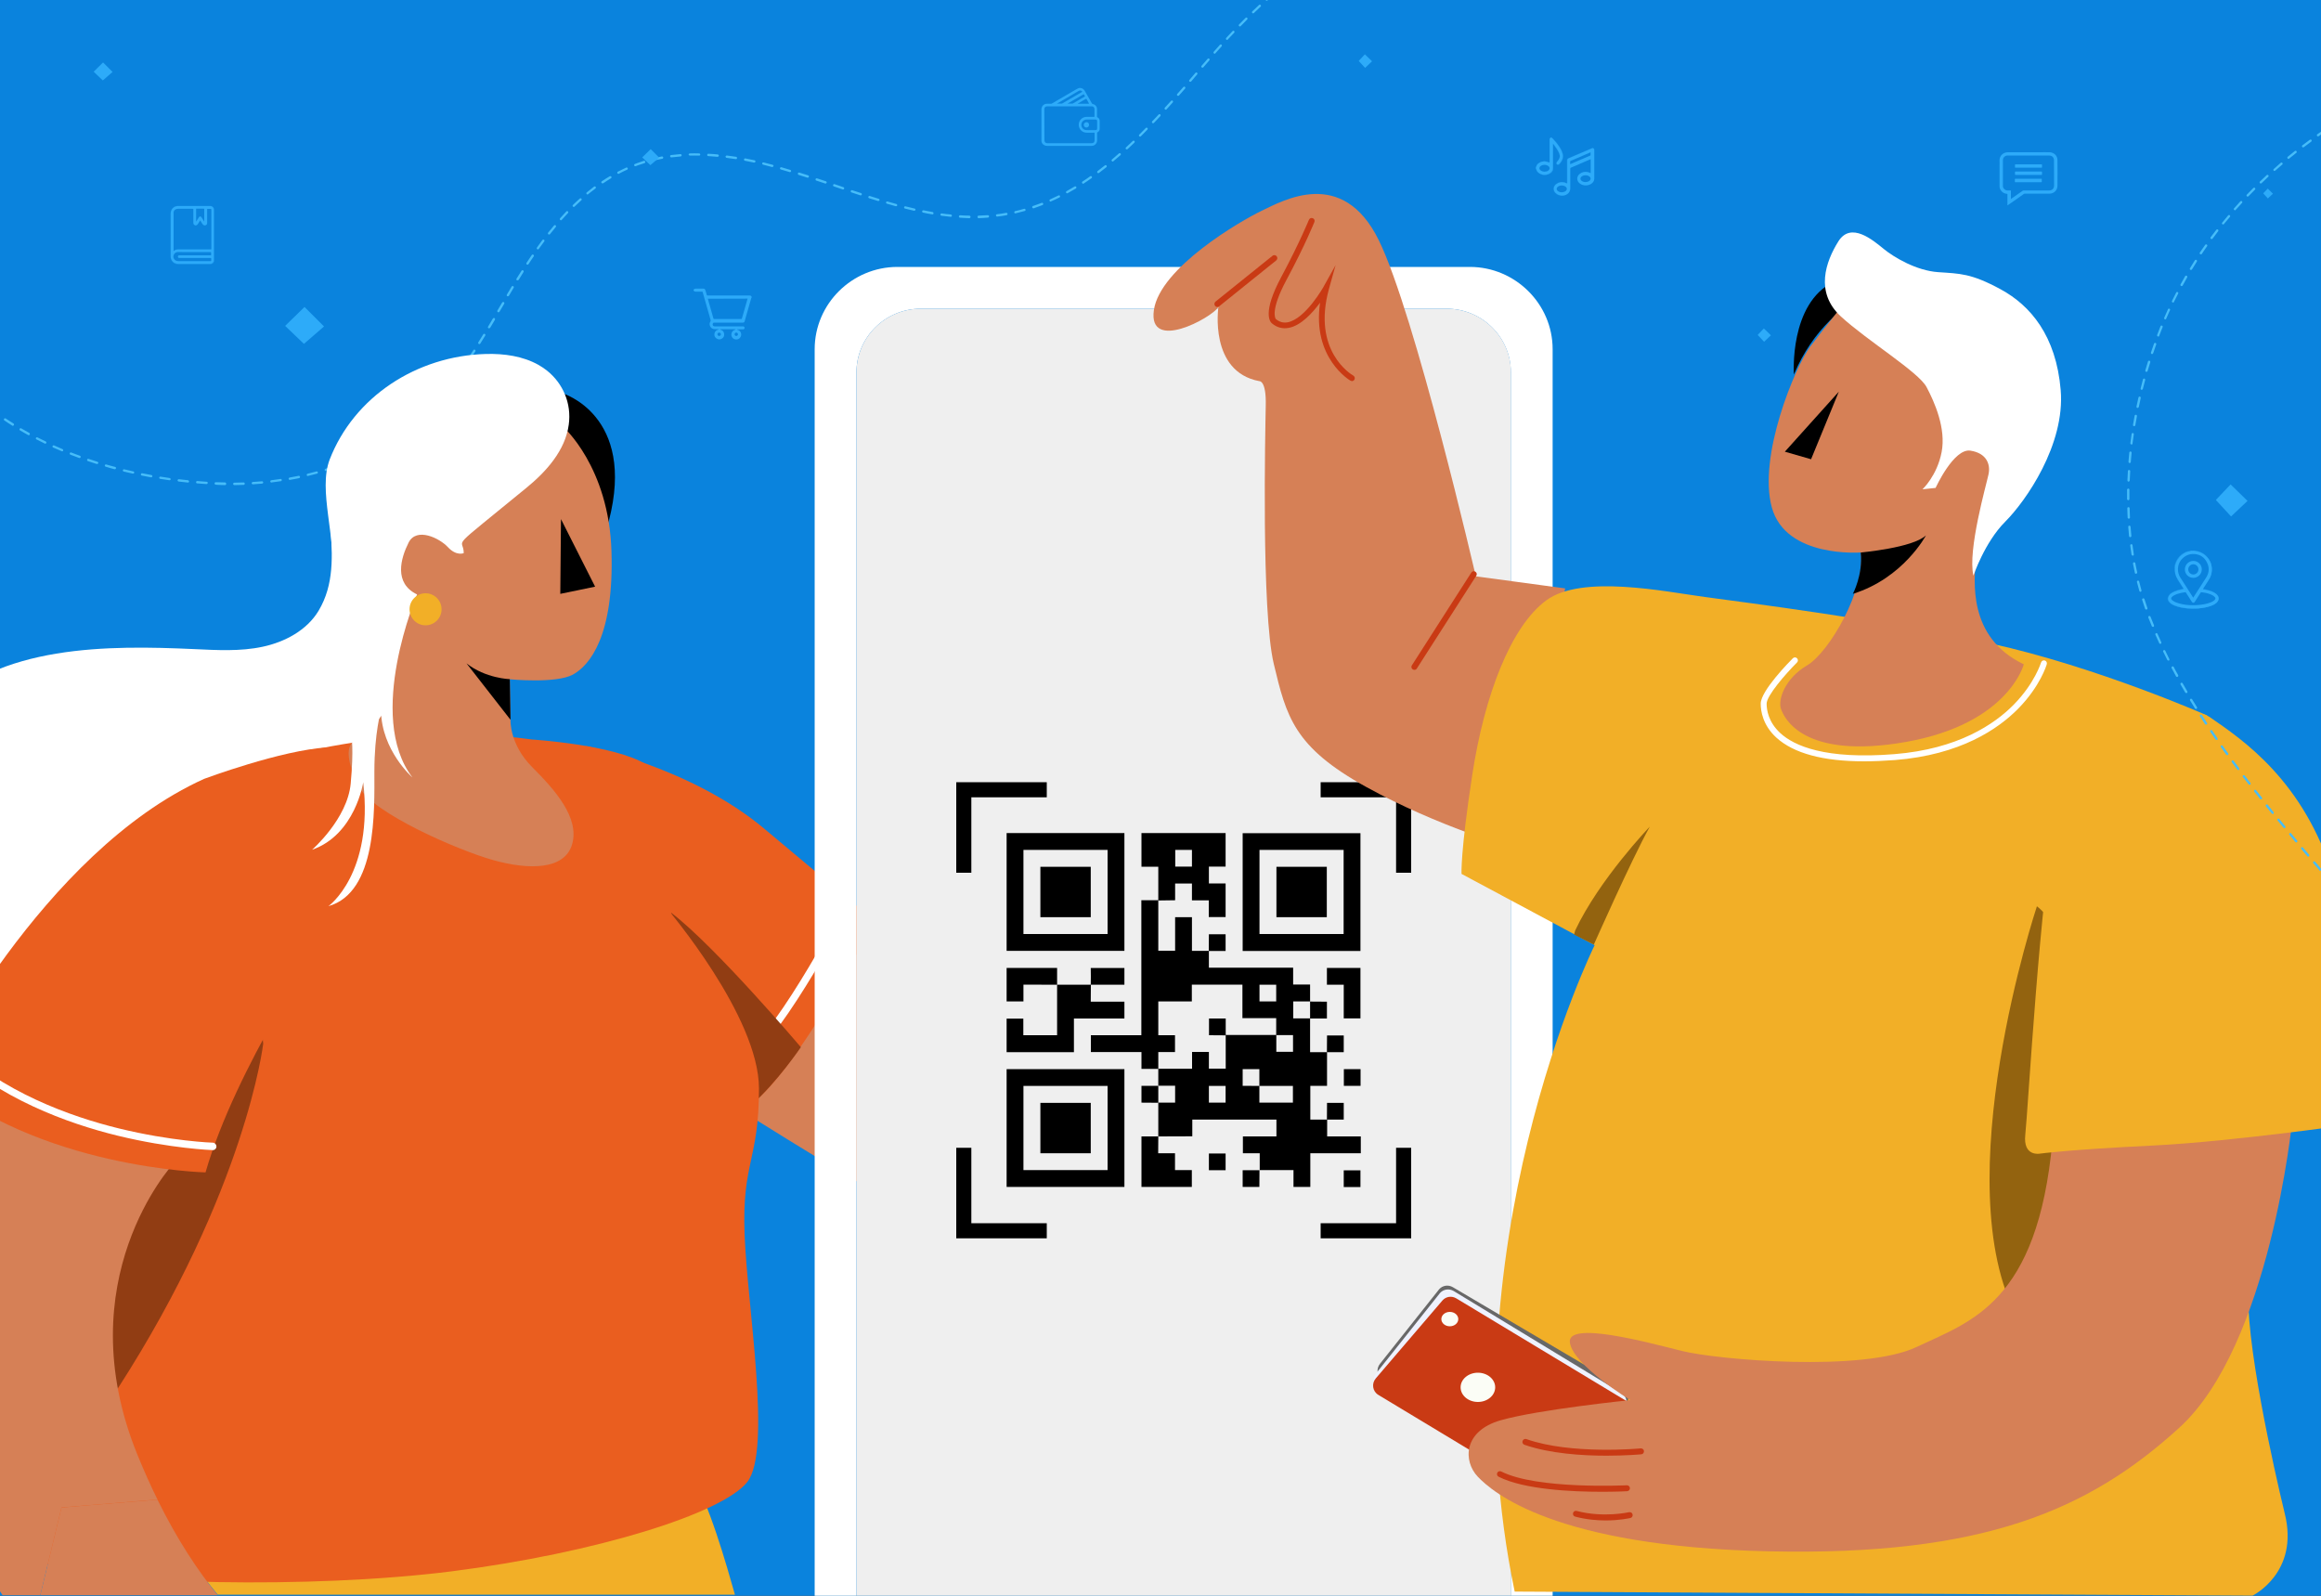 <svg xmlns="http://www.w3.org/2000/svg" xmlns:xlink="http://www.w3.org/1999/xlink" viewBox="0 0 2000 1375" style="enable-background:new 0 0 2000 1375" xml:space="preserve"><rect x="0" y="0" width="2000" height="1375" fill="#333333" stroke="none"/><style>.st2{fill:#46bdf9}.st3{fill:#2dabf9}.st4{fill:#f2af27}.st5{fill:#d68056}.st7{fill:#fff}.st8{fill:#ea5e1f}.st9{fill:#913d13}.st11{fill:#93630f}.st12{fill:#c93a14}.st15{fill:#fbfdf6}</style><g id="Layer_2"><defs><path id="SVGID_1_" d="M0 0h2000v1375H0z"/></defs><clipPath id="SVGID_2_"><use xlink:href="#SVGID_1_" style="overflow:visible"/></clipPath><g style="clip-path:url(#SVGID_2_)"><path style="fill:#0a83dd" d="M0 0h2000v1375H0z"/><path class="st2" d="M201.9 418c-.5 0-1-.5-1-1.1 0-.6.4-1 1-1 2.6 0 5.3-.1 8-.2.6 0 1 .4 1 1s-.4 1.1-1 1.1c-2.6 0-5.3.2-8 .2zm-8 0c-2.5 0-5-.2-7.5-.3l-.5-.1c-.6 0-1-.5-1-1.1 0-.6.5-1 1-1h.5c2.5.1 5 .2 7.5.2.6 0 1 .6 1 1.1 0 .7-.4 1.2-1 1.2zm24-.7c-.5 0-1-.4-1-.9 0-.6.4-1 .9-1.1 2.6-.2 5.3-.4 7.9-.6.6 0 1 .4 1.1.9.1.5-.4 1-.9 1.1-2.6.2-5.2.4-8 .6.1 0 0 0 0 0zm-39.9-.2c-.1 0-.1 0 0 0l-8.1-.6c-.6 0-1-.5-.9-1.1 0-.6.5-1 1.1-.9 2.6.2 5.3.4 8 .6.6 0 1 .5.9 1.1-.1.5-.5.9-1 .9zm55.9-1.3c-.5 0-.9-.4-1-.9-.1-.5.3-1 .9-1.1 2.6-.3 5.3-.7 7.9-1.1.5-.1 1.1.3 1.1.8.1.5-.3 1.1-.8 1.1-2.6.4-5.3.8-8 1.1l-.1.1zm-71.9 0h-.1c-2.6-.3-5.3-.6-8-.9-.5-.1-.9-.6-.9-1.1.1-.5.6-.9 1.1-.9 2.6.3 5.3.6 7.9.9.5.1.9.5.9 1.1 0 .5-.4.9-.9.9zm-15.9-2h-.1c-2.6-.4-5.3-.8-8-1.2-.5-.1-.9-.6-.8-1.1.1-.5.6-.9 1.1-.8 2.6.4 5.3.8 7.9 1.2.5.1.9.6.9 1.1-.1.4-.5.8-1 .8zm103.6-.3c-.5 0-.9-.3-1-.8-.1-.5.3-1.1.8-1.2l7.8-1.5c.5-.1 1.1.2 1.2.8.1.5-.2 1.1-.8 1.2-2.6.5-5.3 1.1-7.9 1.5h-.1zm-119.4-2.2h-.2c-2.6-.5-5.3-1-7.9-1.5-.5-.1-.9-.6-.8-1.2s.6-.9 1.2-.8c2.6.5 5.2 1 7.9 1.5.5.1.9.6.8 1.2-.1.4-.5.8-1 .8zm135-1.1c-.5 0-.9-.3-1-.8-.1-.5.2-1.1.7-1.2 2.6-.6 5.2-1.3 7.7-2 .5-.1 1.1.2 1.2.7.1.5-.2 1.1-.7 1.2-2.6.7-5.2 1.4-7.8 2 .1.1 0 .1-.1.1zm-150.7-2.1h-.2l-7.8-1.8c-.5-.1-.9-.7-.7-1.2.1-.5.7-.9 1.2-.7l7.8 1.8c.5.1.9.7.8 1.2-.3.4-.7.7-1.1.7zm166.2-2.2c-.4 0-.8-.3-1-.7-.2-.5.1-1.1.7-1.3 2.5-.8 5.1-1.6 7.6-2.5.5-.2 1.1.1 1.3.6.2.5-.1 1.1-.6 1.3-2.5.9-5.1 1.7-7.6 2.5-.2.1-.3.1-.4.1zM99 404.3h-.3c-2.6-.7-5.2-1.4-7.7-2.2-.5-.2-.8-.7-.7-1.2.2-.5.7-.8 1.2-.7 2.5.7 5.1 1.5 7.7 2.1.5.1.9.7.7 1.2 0 .5-.4.8-.9.8zm196.9-3.6c-.4 0-.8-.2-.9-.6-.2-.5.1-1.1.6-1.3 2.5-1 5-2 7.4-3 .5-.2 1.1 0 1.3.5.2.5 0 1.1-.5 1.3-2.4 1-4.9 2-7.5 3-.2.1-.3.1-.4.1zm-212.3-.9h-.3c-2.6-.8-5.1-1.6-7.6-2.5-.5-.2-.8-.7-.6-1.3s.7-.8 1.3-.6c2.5.8 5 1.7 7.6 2.5.5.2.8.7.7 1.3-.2.3-.6.6-1.1.6zm-15.1-5.1c-.1 0-.2 0-.3-.1-2.5-.9-5-1.9-7.5-2.8-.5-.2-.8-.8-.6-1.3.2-.5.8-.8 1.3-.6 2.4 1 5 1.9 7.5 2.8.5.2.8.8.6 1.3-.2.4-.6.7-1 .7zm242.1-.2c-.4 0-.7-.2-.9-.6-.2-.5 0-1.1.5-1.3 2.4-1.1 4.8-2.3 7.2-3.5.5-.3 1.1-.1 1.3.4.3.5.1 1.1-.4 1.3-2.4 1.2-4.8 2.4-7.2 3.5-.2.1-.3.2-.5.2zm-257-5.6c-.1 0-.3 0-.4-.1-2.5-1-4.9-2.1-7.4-3.2-.5-.2-.7-.8-.5-1.3.2-.5.8-.7 1.3-.5 2.4 1.1 4.9 2.1 7.3 3.2.5.2.7.8.5 1.3 0 .3-.4.6-.8.6zm271.3-1.7c-.4 0-.7-.2-.9-.5-.3-.5-.1-1.1.4-1.4 2.3-1.3 4.6-2.6 6.9-4 .5-.3 1.1-.1 1.4.3.3.5.1 1.1-.3 1.4-2.3 1.4-4.6 2.7-6.9 4-.3.2-.4.2-.6.2zM39 382.3c-.1 0-.3 0-.4-.1l-7.2-3.6c-.5-.3-.7-.9-.4-1.3.3-.5.9-.7 1.3-.4 2.3 1.2 4.7 2.4 7.1 3.5.5.2.7.8.5 1.3-.2.4-.5.6-.9.6zm299.6-3.4c-.3 0-.6-.2-.8-.4-.3-.5-.2-1.1.3-1.4l6.6-4.5c.4-.3 1.1-.2 1.4.2.3.4.2 1.1-.2 1.4-2.2 1.6-4.4 3.1-6.6 4.6-.4.1-.5.1-.7.1zM24.8 375c-.2 0-.3 0-.5-.1-2.3-1.3-4.7-2.6-7-4-.5-.3-.6-.9-.4-1.4.3-.5.9-.6 1.4-.4 2.3 1.3 4.6 2.7 6.9 3.9.5.3.7.9.4 1.4-.1.4-.4.6-.8.6zm326.7-5.4c-.3 0-.6-.1-.8-.4-.3-.4-.3-1.1.2-1.4 2.1-1.6 4.2-3.3 6.2-5 .4-.4 1.1-.3 1.4.1.4.4.3 1.1-.1 1.4-2 1.7-4.1 3.4-6.2 5.1-.2.1-.4.2-.7.2zM11 366.9c-.2 0-.4 0-.5-.2-2.3-1.4-4.5-2.9-6.7-4.4-.5-.3-.6-.9-.3-1.4.3-.5.9-.6 1.4-.3 2.2 1.5 4.4 2.9 6.7 4.3.5.3.6.9.3 1.4-.2.5-.6.6-.9.6zm352.7-7.7c-.3 0-.5-.1-.7-.3-.4-.4-.4-1 .1-1.4 1.9-1.8 3.8-3.6 5.7-5.5.4-.4 1-.4 1.4 0 .4.4.4 1 0 1.4-1.9 1.9-3.9 3.8-5.8 5.6-.2.1-.4.2-.7.2zm-366-1.1c-.2 0-.4-.1-.6-.2-2.2-1.6-4.3-3.2-6.4-4.8-.4-.3-.5-1-.2-1.4s1-.5 1.4-.2c2.1 1.6 4.2 3.2 6.4 4.7.4.3.6.9.2 1.4-.1.3-.5.5-.8.5zm-12.7-9.7c-.2 0-.4-.1-.6-.2-2.1-1.7-4.1-3.4-6.1-5.2-.4-.4-.5-1-.1-1.4.4-.4 1-.5 1.4-.1 2 1.7 4 3.5 6.1 5.1.4.3.5 1 .1 1.4-.2.2-.5.4-.8.4zm390-.5c-.2 0-.5-.1-.7-.3-.4-.4-.4-1-.1-1.4 1.8-1.9 3.6-3.9 5.3-5.9.4-.4 1-.5 1.4-.1.4.4.5 1 .1 1.4-1.8 2-3.6 4.1-5.4 6 0 .2-.3.3-.6.3zm-402-10.1c-.2 0-.5-.1-.7-.3-1.9-1.8-3.9-3.7-5.7-5.6-.4-.4-.4-1 0-1.4.4-.4 1-.4 1.4 0 1.8 1.9 3.8 3.7 5.7 5.6.4.4.4 1 0 1.4-.1.2-.4.3-.7.3zm412.5-2c-.2 0-.4-.1-.6-.2-.4-.3-.5-1-.1-1.4 1.6-2 3.3-4.1 4.9-6.3.3-.4 1-.5 1.4-.2.4.3.5 1 .2 1.4-1.6 2.1-3.3 4.3-5 6.3-.2.3-.5.4-.8.4zm-423.7-9.4c-.3 0-.5-.1-.7-.3-1.8-2-3.6-4-5.3-6-.4-.4-.3-1.1.1-1.4.4-.4 1.1-.3 1.4.1 1.7 2 3.5 4 5.3 6 .4.4.3 1-.1 1.4-.2.1-.5.2-.7.2zm433.4-3.3c-.2 0-.4-.1-.6-.2-.4-.3-.5-1-.2-1.4 1.5-2.1 3.1-4.3 4.6-6.5.3-.5.9-.6 1.4-.3.5.3.6.9.3 1.4-1.5 2.2-3.1 4.4-4.6 6.5-.2.4-.5.5-.9.5zm-443.7-8.9c-.3 0-.6-.1-.8-.4-1.7-2.1-3.3-4.3-4.8-6.4-.3-.4-.2-1.1.2-1.4.4-.3 1.1-.2 1.4.2 1.5 2.1 3.2 4.3 4.8 6.4.3.4.3 1.1-.2 1.4-.2.1-.4.2-.6.2zm452.9-4.2c-.2 0-.4-.1-.6-.2-.5-.3-.6-.9-.3-1.4 1.5-2.2 2.9-4.4 4.4-6.7.3-.5.9-.6 1.4-.3.5.3.6.9.3 1.4-1.4 2.2-2.9 4.5-4.4 6.7-.2.3-.5.5-.8.5zm-462.3-8.8c-.3 0-.6-.2-.8-.4-1.5-2.2-2.9-4.5-4.3-6.8-.3-.5-.1-1.1.3-1.4.5-.3 1.1-.1 1.4.3 1.4 2.2 2.8 4.5 4.3 6.7.3.5.2 1.1-.3 1.4-.2.2-.4.2-.6.2zm470.9-4.7c-.2 0-.4 0-.5-.2-.5-.3-.6-.9-.3-1.4 1.4-2.3 2.8-4.5 4.2-6.8.3-.5.9-.6 1.4-.3.5.3.6.9.3 1.4-1.4 2.3-2.8 4.6-4.2 6.8-.2.4-.5.5-.9.5zm8.4-13.6c-.2 0-.4 0-.5-.1-.5-.3-.6-.9-.3-1.4 1.4-2.3 2.7-4.6 4.1-6.9.3-.5.9-.6 1.4-.4.5.3.6.9.4 1.4-1.4 2.3-2.7 4.6-4.1 6.9-.4.3-.7.5-1 .5zm8.1-13.8c-.2 0-.3 0-.5-.1-.5-.3-.6-.9-.4-1.4l4.1-6.9c.3-.5.9-.6 1.4-.4.5.3.6.9.4 1.4l-4.1 6.9c-.2.3-.6.5-.9.5zm8.1-13.8c-.2 0-.3 0-.5-.1-.5-.3-.6-.9-.3-1.4 1.4-2.3 2.7-4.6 4.1-6.9.3-.5.9-.6 1.4-.3.5.3.6.9.3 1.4-1.4 2.3-2.7 4.6-4.1 6.9-.2.2-.5.4-.9.4zm8.3-13.7c-.2 0-.4 0-.5-.1-.5-.3-.6-.9-.3-1.4l.5-.8c1.2-2 2.5-4 3.8-6 .3-.5.9-.6 1.4-.3.5.3.6.9.3 1.4-1.3 2-2.5 4-3.7 6l-.5.8c-.3.2-.7.4-1 .4zm8.6-13.5c-.2 0-.4-.1-.5-.2-.5-.3-.6-.9-.3-1.4 1.5-2.3 3-4.5 4.5-6.7.3-.5.9-.6 1.4-.3.5.3.6.9.3 1.4-1.5 2.1-3 4.4-4.4 6.6-.4.5-.7.6-1 .6zm9-13.2c-.2 0-.4-.1-.6-.2-.4-.3-.6-.9-.2-1.4 1.6-2.2 3.2-4.4 4.7-6.5.3-.4 1-.5 1.4-.2.4.3.5 1 .2 1.4-1.6 2.1-3.2 4.3-4.7 6.4-.2.4-.5.5-.8.5zm9.6-12.8c-.2 0-.4-.1-.6-.2-.4-.3-.5-1-.2-1.4 1.7-2.1 3.4-4.2 5.1-6.2.4-.4 1-.5 1.4-.1.4.4.5 1 .1 1.4-1.7 2-3.4 4.1-5 6.2-.2.2-.5.3-.8.3zm10.3-12.3c-.2 0-.5-.1-.7-.3-.4-.4-.4-1-.1-1.4 1.8-2 3.6-4 5.4-5.9.4-.4 1-.4 1.4 0 .4.4.4 1 0 1.4-1.8 1.9-3.6 3.9-5.4 5.9-.1.2-.3.3-.6.3zm351.9-1.8c-2.6 0-5.3-.3-8.1-.4-.6 0-1-.6-.9-1.1 0-.6.5-1 1.1-1 2.7.2 5.3.3 7.9.3.6 0 1 .6 1 1.1 0 .6-.5 1.1-1 1.1zm8 0c-.5 0-1-.5-1-1.1 0-.6.4-1.1 1-1.1 2.7-.1 5.3-.2 7.9-.4.5 0 1 .4 1.1.9 0 .6-.4 1.1-.9 1.2-2.7.2-5.4.5-8.1.5zm-24-1.2h-.1c-2.6-.3-5.3-.6-8-.9-.5-.1-.9-.6-.9-1.1.1-.5.6-.9 1.1-.9 2.7.4 5.3.7 7.9.9.5.1 1 .5.9 1.1.1.6-.4.9-.9.9zm39.9-.2c-.5 0-.9-.4-1-.9-.1-.5.3-1 .9-1.1 2.6-.3 5.3-.7 7.9-1.2.5-.1 1.1.3 1.2.8s-.3 1.1-.8 1.2c-2.6.5-5.3.9-8 1.2h-.2zm-55.7-1.9h-.2c-2.6-.4-5.2-.9-7.9-1.5-.5-.1-.9-.6-.8-1.2.1-.5.6-.9 1.2-.8 2.6.5 5.3 1 7.8 1.5.5.1.9.6.8 1.2 0 .4-.4.8-.9.8zm71.5-.8c-.5 0-.9-.3-1-.8-.1-.5.2-1.1.8-1.2 2.6-.6 5.2-1.2 7.7-2 .5-.1 1.1.2 1.2.7.2.5-.2 1.1-.7 1.2-2.6.7-5.2 1.4-7.8 2-.1.1-.1.1-.2.1zm-87.2-2.3h-.2c-2.5-.6-5.2-1.2-7.8-1.9-.5-.1-.9-.7-.7-1.2.1-.5.7-.9 1.2-.7 2.6.7 5.2 1.3 7.8 1.9.5.1.9.7.8 1.2-.3.4-.7.7-1.1.7zm102.6-2.1c-.4 0-.8-.3-.9-.7-.2-.5.1-1.1.6-1.3 2.5-.8 5-1.8 7.5-2.7.5-.2 1.1.1 1.3.6.2.5-.1 1.1-.6 1.3-2.5 1-5 1.9-7.6 2.8h-.3zm-396-1.2c-.3 0-.5-.1-.7-.3-.4-.4-.4-1 0-1.4 1.9-1.9 3.9-3.7 5.9-5.5.4-.4 1-.3 1.4.1.4.4.3 1-.1 1.4-1.9 1.7-3.9 3.6-5.8 5.4-.2.2-.4.3-.7.3zm277.8-.6h-.3c-2.5-.7-5.1-1.4-7.7-2.2-.5-.2-.8-.7-.7-1.2.2-.5.7-.8 1.2-.7 2.6.8 5.2 1.5 7.7 2.2.5.1.8.7.7 1.2 0 .4-.4.7-.9.7zm133.1-4c-.4 0-.7-.2-.9-.6-.2-.5 0-1.1.5-1.3 2.4-1.1 4.8-2.2 7.2-3.4.5-.2 1.1 0 1.3.4.2.5 0 1.1-.4 1.3-2.4 1.2-4.9 2.4-7.3 3.4-.1.2-.3.2-.4.2zm-148.4-.5h-.3c-2.6-.8-5.1-1.6-7.7-2.4-.5-.2-.8-.7-.6-1.3.2-.5.7-.8 1.3-.6 2.5.8 5.1 1.6 7.6 2.4.5.2.8.7.7 1.2-.2.4-.6.7-1 .7zm-15.3-4.8c-.1 0-.2 0-.3-.1-2.5-.8-5.1-1.7-7.6-2.5-.5-.2-.8-.7-.6-1.3.2-.5.7-.8 1.3-.6 2.5.8 5.1 1.7 7.6 2.5.5.2.8.7.6 1.3-.2.4-.6.7-1 .7zm-235.3-.8c-.3 0-.6-.1-.8-.4-.4-.4-.3-1.1.1-1.4 2.1-1.7 4.2-3.4 6.3-5 .4-.3 1.1-.2 1.4.2s.2 1.1-.2 1.4c-2.1 1.6-4.2 3.2-6.3 4.9 0 .2-.2.3-.5.3zm413.3-1c-.4 0-.7-.2-.9-.5-.3-.5-.1-1.1.4-1.4 2.3-1.3 4.6-2.6 6.9-4 .5-.3 1.1-.1 1.4.3.3.5.1 1.1-.3 1.4-2.3 1.4-4.7 2.7-7 4-.2.1-.3.2-.5.2zm-193.2-3.3c-.1 0-.2 0-.3-.1l-7.6-2.6c-.5-.2-.8-.7-.6-1.3.2-.5.7-.8 1.3-.6l7.6 2.6c.5.2.8.7.6 1.3-.2.4-.6.7-1 .7zm206.9-5c-.3 0-.6-.2-.8-.5-.3-.5-.2-1.1.3-1.4 2.2-1.4 4.4-2.9 6.6-4.5.5-.3 1.1-.2 1.4.2.3.5.2 1.1-.2 1.4-2.2 1.5-4.4 3.1-6.6 4.5-.3.3-.5.3-.7.3zm-222-.1c-.1 0-.2 0-.3-.1-2.5-.9-5.1-1.7-7.6-2.5-.5-.2-.8-.7-.6-1.3.2-.5.7-.8 1.3-.6 2.5.8 5.1 1.7 7.6 2.5.5.2.8.7.6 1.3-.2.4-.6.7-1 .7zm-192.2-.2c-.3 0-.6-.2-.8-.4-.3-.5-.2-1.1.3-1.4 2.2-1.5 4.5-3 6.8-4.3.5-.3 1.1-.1 1.4.3.3.5.1 1.1-.3 1.4-2.2 1.3-4.5 2.8-6.7 4.3-.3 0-.5.1-.7.1zm177-4.9h-.3c-2.5-.8-5.1-1.6-7.6-2.4-.5-.2-.8-.7-.7-1.3.2-.5.7-.8 1.3-.7 2.5.8 5.1 1.6 7.6 2.4.5.2.8.7.6 1.3-.1.4-.5.7-.9.7zm-163.2-3.3c-.4 0-.7-.2-.9-.5-.3-.5-.1-1.1.4-1.4 2.4-1.2 4.8-2.4 7.2-3.5.5-.2 1.1 0 1.3.5.2.5 0 1.1-.5 1.3-2.4 1.1-4.8 2.2-7.1 3.5-.1.1-.3.1-.4.1zm413.5-.6c-.3 0-.6-.1-.8-.4-.3-.4-.2-1.1.2-1.4 2.1-1.6 4.2-3.2 6.3-4.9.4-.3 1.1-.3 1.4.2.3.4.3 1.1-.2 1.4-2.1 1.7-4.3 3.3-6.3 4.9-.2.1-.4.2-.6.2zm-265.6-.9h-.3c-2.5-.8-5.1-1.5-7.7-2.3-.5-.2-.8-.7-.7-1.2.2-.5.7-.8 1.2-.7 2.6.7 5.1 1.5 7.7 2.3.5.2.8.7.7 1.2-.1.4-.4.7-.9.7zm-15.3-4.4h-.3c-2.6-.7-5.2-1.4-7.6-2-.5-.1-.9-.7-.8-1.2.1-.5.6-.9 1.2-.7h.1c2.5.6 5.1 1.3 7.7 2 .5.1.9.7.7 1.2-.2.4-.6.7-1 .7zm-118.1-.7c-.4 0-.8-.2-.9-.6-.2-.5.1-1.1.6-1.3.7-.3 1.4-.5 2.1-.8 1.8-.7 3.7-1.3 5.5-1.9.5-.2 1.1.1 1.3.7.2.5-.1 1.1-.7 1.3-1.8.6-3.7 1.2-5.5 1.8-.7.2-1.4.5-2 .8h-.4zm102.5-3.1h-.2c-2.6-.6-5.2-1.1-7.8-1.6-.5-.1-.9-.6-.8-1.2.1-.5.6-.9 1.2-.8 2.6.5 5.2 1 7.9 1.6.5.1.9.7.8 1.2-.2.5-.6.8-1.1.8zm309-.9c-.3 0-.6-.1-.8-.4-.4-.4-.3-1.1.1-1.4 2-1.7 4-3.4 6-5.2.4-.4 1-.3 1.4.1.4.4.3 1-.1 1.4-2 1.8-4.1 3.5-6.1 5.2-.1.3-.3.3-.5.3zm-396.2-.7c-.4 0-.9-.3-1-.8-.1-.5.2-1.1.7-1.2 2.6-.6 5.2-1.2 7.9-1.7.5-.1 1.1.3 1.2.8.1.5-.3 1.1-.8 1.2-2.6.5-5.2 1-7.8 1.7h-.2zm71.5-1.4h-.2c-2.6-.4-5.3-.8-7.9-1.1-.5-.1-.9-.6-.9-1.1.1-.5.6-.9 1.1-.9 2.6.3 5.3.7 8 1.1.5.1.9.6.8 1.1 0 .5-.4.9-.9.9zm-55.8-1.5c-.5 0-.9-.4-1-.9-.1-.5.3-1 .9-1.1 2.6-.3 5.3-.6 8-.8.6 0 1 .4 1.1.9s-.4 1-.9 1.1c-2.7.2-5.3.5-7.9.8h-.2zm39.9-.5c-2.8-.2-5.4-.4-8-.6-.6 0-1-.5-.9-1.1 0-.6.5-1 1.1-.9 2.6.1 5.3.3 8 .6.5.1 1 .5.9 1.1-.1.5-.6.9-1.1.9zm-23.9-1.1c-.5 0-1-.3-1-.8 0-.6.4-.9 1-1 2.6-.1 5.3-.1 8 0 .6 0 1 .5 1 1 0 .6-.4.9-1 .8h-8zm376.5-5.3c-.3 0-.5-.1-.7-.3-.4-.4-.3-1 .1-1.4 1.9-1.8 3.9-3.6 5.8-5.5.4-.4 1-.4 1.4 0 .4.4.4 1 0 1.4-2 1.9-3.9 3.7-5.8 5.5-.3.2-.6.3-.8.3zm11.5-11c-.3 0-.5-.1-.7-.3-.4-.4-.4-1 0-1.4 1.9-1.9 3.8-3.8 5.6-5.7.4-.4 1-.4 1.4 0 .4.4.4 1 0 1.4-1.9 1.9-3.8 3.8-5.6 5.7-.1.2-.4.3-.7.3zm11.2-11.5c-.2 0-.5-.1-.7-.3-.4-.4-.4-1 0-1.4 1.8-1.9 3.7-3.9 5.5-5.8.4-.4 1-.4 1.4-.1.4.4.4 1 .1 1.4-1.8 2-3.6 3.9-5.5 5.8-.2.3-.5.4-.8.4zm10.9-11.7c-.2 0-.5-.1-.7-.3-.4-.4-.4-1-.1-1.4 1.8-2 3.6-4 5.4-5.9.4-.4 1-.4 1.4-.1.4.4.4 1 .1 1.4l-5.4 6c-.1.2-.4.3-.7.3zm10.7-11.9c-.2 0-.5-.1-.7-.2-.4-.4-.5-1-.1-1.4 1.8-2 3.5-4 5.3-6 .4-.4 1-.5 1.4-.1.4.4.5 1 .1 1.4-1.8 2-3.5 4-5.3 6-.1.1-.4.3-.7.3zm10.5-12.1c-.2 0-.5-.1-.7-.2-.4-.4-.5-1-.1-1.4 1.7-2 3.5-4.1 5.2-6.1.4-.4 1-.5 1.4-.1.4.4.5 1 .1 1.4-1.7 2-3.5 4-5.2 6.1-.1.1-.4.3-.7.3zm10.5-12.2c-.2 0-.5-.1-.7-.2-.4-.4-.5-1-.1-1.4 1.7-2 3.5-4 5.2-6 .4-.4 1-.5 1.4-.1.4.4.5 1 .1 1.4-1.8 2-3.5 4-5.2 6-.2.2-.5.3-.7.3zm10.5-12c-.2 0-.5-.1-.7-.3-.4-.4-.5-1-.1-1.4 1.8-2 3.5-4 5.3-6 .4-.4 1-.4 1.4-.1.4.4.4 1 .1 1.4-1.8 2-3.6 4-5.3 5.9-.2.4-.4.5-.7.5zm10.7-11.9c-.2 0-.5-.1-.7-.3-.4-.4-.4-1-.1-1.4 1.8-2 3.6-3.9 5.5-5.9.4-.4 1-.4 1.4 0 .4.4.4 1 0 1.4-1.8 1.9-3.7 3.9-5.5 5.8-.1.3-.3.4-.6.4zm11-11.6c-.3 0-.5-.1-.7-.3-.4-.4-.4-1 0-1.4 1.9-1.9 3.7-3.8 5.6-5.7.4-.4 1-.4 1.4 0 .4.4.4 1 0 1.4-1.9 1.9-3.8 3.8-5.6 5.7-.2.2-.4.3-.7.3zm11.4-11.3c-.3 0-.5-.1-.7-.3-.4-.4-.4-1 0-1.4 1.9-1.9 3.9-3.7 5.8-5.5.4-.4 1-.4 1.4.1.4.4.4 1-.1 1.4-1.9 1.8-3.9 3.6-5.8 5.5-.1.1-.4.2-.6.2zM1091.5.6c-.3 0-.5-.1-.7-.3-.4-.4-.3-1 .1-1.4 2-1.8 4.1-3.6 6.1-5.3.4-.4 1.1-.3 1.4.1.4.4.3 1.1-.1 1.4-2 1.7-4 3.4-6 5.2-.3.3-.5.3-.8.3zm12.3-10.3c-.3 0-.6-.1-.8-.4-.3-.4-.3-1.1.2-1.4 2.1-1.7 4.2-3.4 6.3-5 .4-.3 1.1-.2 1.4.2.3.4.3 1.1-.2 1.4-2.1 1.6-4.2 3.2-6.3 4.9-.2.2-.4.3-.6.3zm12.7-9.7c-.3 0-.6-.1-.8-.4-.3-.4-.2-1.1.2-1.4 2.2-1.6 4.4-3.1 6.6-4.6.5-.3 1.1-.2 1.4.3.3.5.2 1.1-.3 1.4l-6.6 4.5c-.1.1-.3.2-.5.2zm13.3-8.9c-.3 0-.7-.2-.9-.5-.3-.5-.1-1.1.3-1.4 2.3-1.4 4.6-2.8 6.9-4.1.5-.3 1.1-.1 1.4.4.3.5.1 1.1-.4 1.4-2.3 1.3-4.6 2.7-6.9 4.1 0 0-.2.1-.4.1zm13.9-8c-.4 0-.7-.2-.9-.5-.3-.5-.1-1.1.4-1.3l7.2-3.6c.5-.2 1.1 0 1.3.5s0 1.1-.5 1.3c-2.4 1.1-4.8 2.3-7.1 3.5-.1.1-.2.1-.4.1zm14.5-6.7c-.4 0-.8-.2-.9-.6-.2-.5 0-1.1.5-1.3 2.5-1 5-2 7.5-2.9.5-.2 1.1.1 1.3.6.2.5-.1 1.1-.6 1.3-2.5.9-5 1.8-7.4 2.9-.1-.1-.2 0-.4 0zm15.1-5.4c-.4 0-.8-.3-1-.7-.2-.5.1-1.1.7-1.2 2.6-.8 5.2-1.5 7.7-2.1.5-.1 1.1.2 1.2.7.1.5-.2 1.1-.7 1.2-2.5.6-5.1 1.3-7.6 2.1h-.3zm15.5-3.9c-.5 0-.9-.3-1-.8-.1-.5.3-1.1.8-1.2 2.6-.5 5.3-.9 7.9-1.3.5-.1 1 .3 1.1.9.1.5-.3 1.1-.9 1.1-2.6.4-5.2.8-7.8 1.3h-.1z"/><path class="st3" d="M598 250.6c.3.5.8.7 1.4.7h5.1c.9 0 .9 0 1.1.8 2.2 7.8 4.5 15.6 6.7 23.5.1.4.1.8-.1 1.2-.5.9-.8 1.8-.7 2.8.2 2.2 1.9 3.9 4.2 4h2.8c.2 0 .6-.1.6.2 0 .3-.3.2-.5.3-1.7.6-2.8 1.8-3 3.6-.2 1.7.5 3.1 1.9 4 1.5 1 3.2 1 4.7 0 1.4-.9 2-2.3 1.8-4-.2-1.9-1.3-3.1-3.1-3.6-.1 0-.3 0-.4-.1 0 0-.1 0-.1-.1.2-.2.4-.2.6-.2H633.1c.2 0 .5-.1.7.2-.1.2-.3.2-.5.3-2.1.6-3.2 2.5-3.1 4.4.2 2.1 1.7 3.7 3.9 3.9 3.3.3 5.4-3.1 4.3-5.8-.5-1.3-1.5-2.2-2.9-2.5-.1-.1-.4 0-.4-.2s.3-.2.4-.2H640.4c.7-.1 1.2-.6 1.2-1.3 0-.7-.5-1.2-1.2-1.3H615.6c-1.1-.1-1.8-1.2-1.4-2.2.4-.9.5-1 1.4-1H640c1 0 1.4-.3 1.7-1.3.5-1.8 1-3.6 1.5-5.3 1.4-4.8 2.7-9.5 4.1-14.3.1-.2 0-.5.4-.6v-.8c-.4-.8-1-1.1-1.9-1.1h-36.1c-.4 0-.6-.1-.7-.5-.3-1.4-.8-2.7-1.2-4.1-.3-.9-.7-1.3-1.7-1.3h-6.5c-.9 0-1.6.3-2 1.1v.8c.2-.3.3-.1.4 0zm37.9 37.5c0 .8-.7 1.4-1.5 1.4s-1.4-.7-1.4-1.5.7-1.5 1.5-1.4c.8 0 1.5.7 1.4 1.5zm-14.7-.1c0 .8-.7 1.5-1.5 1.5s-1.5-.7-1.5-1.5.7-1.4 1.5-1.4 1.5.6 1.5 1.4zm23-30.7c-.5 1.9-1.1 3.8-1.6 5.6-1.1 3.8-2.2 7.6-3.3 11.5-.1.4-.2.5-.6.5h-23.3c-.3 0-.5 0-.6-.4-1.6-5.7-3.2-11.3-4.8-16.9 0-.1 0-.2-.1-.2 11.5-.1 22.9-.1 34.3-.1zM1350.2 158c-.1 0-.1 0 0 0-.1 0-.1 0 0 0zM1338.2 123.9c.1 0 .1 0 0 0 .1 0 .1 0 0 0 .1 0 .1 0 0 0zM1335.3 140.2zM1352.9 163.9c.1-.5.2-1 .2-1.4v-17.3c0-.4.1-.6.5-.7 5.6-2.4 11.1-4.8 16.7-7.2.1 0 .2-.1.4-.2v12.1c-.9-.5-1.8-.8-2.7-1-2.4-.4-4.6 0-6.5 1.4-3.1 2.2-3.2 6.2-.2 8.5 2.9 2.3 7.7 2.2 10.5-.2 1-.8 1.7-1.9 1.9-3.2 0-.2-.1-.4.1-.5v-25.6c-.2 0-.2-.1-.3-.3-.5-.7-1-.9-1.8-.5-1.2.5-2.3 1-3.5 1.5-5.4 2.3-10.7 4.6-16.1 6.9-1.5.6-1.6.8-1.6 2.4v18.5c0 .5 0 .8-.1.9-.1 0-.4-.1-.8-.2-3.2-1.3-6.2-1.1-8.9 1.1-2.1 1.7-2.5 4.5-.8 6.8 1.1 1.4 2.6 2.2 4.3 2.6.3.1.6 0 .7.3h.3c.2-.2.4-.1.6 0h.4c.2-.1.3-.2.5 0h.2c.7-.2 1.4-.2 2.1-.5 1.8-.8 3.3-2 3.9-4.2zm16.6-8c-1 .7-2 .9-3.2 1-1.2 0-2.3-.3-3.3-1-1.5-1.1-1.5-2.7 0-3.9 1.8-1.3 4.7-1.3 6.5 0 1.5 1.1 1.5 2.8 0 3.9zm-16-17.3c3.8-1.6 7.6-3.3 11.4-4.9 1.7-.7 3.4-1.5 5.1-2.2l.6-.3v2.3c0 .3-.1.4-.4.6-4.5 1.9-9 3.8-13.5 5.8-1.2.5-2.4 1-3.7 1.6V139c.1-.3.3-.3.5-.4zm-7.7 27.1c-1.2 0-2.3-.3-3.3-1-1.5-1.1-1.5-2.7 0-3.9 1.8-1.3 4.7-1.3 6.5 0 1.5 1.1 1.5 2.8 0 3.9-1 .7-2.1.9-3.2 1z"/><path class="st3" d="M1343.9 168.3c-1.7-.4-3.2-1.1-4.3-2.6-1.7-2.3-1.3-5.1.8-6.8 2.7-2.2 5.8-2.4 8.9-1.1.4.2.6.3.8.2-.2-.1-.3-.2-.4-.2-3.1-1.4-6.1-1.3-8.9.7-2.8 1.9-3.1 5.4-.8 7.8.9.9 2 1.6 3.2 1.9.5.1 1 .3 1.5.4-.2-.4-.5-.3-.8-.3zM1371.2 127.9c-6.6 2.8-13.1 5.6-19.7 8.4-.9.4-1.3 1-1.3 2V158c.1-.1.1-.3.1-.9v-18.5c0-1.6.1-1.7 1.6-2.4 5.4-2.3 10.7-4.6 16.1-6.9 1.2-.5 2.3-1 3.5-1.5.8-.3 1.3-.2 1.8.5.1.1.1.3.3.3-.7-1.1-1.2-1.3-2.4-.7zM1323.7 145.7c.3.8.6 1.6 1.1 2.2 1.1 1.4 2.5 2.1 4.1 2.5 2 .5 3.9.3 5.7-.6 1.8-.9 3-2.2 3.4-4.2.1-.3.1-.6.1-.9v-20c0-.3-.1-.7.1-.8v-.1.1c.3-.1.4.3.6.5 1.6 2 3.2 4.1 4.3 6.5.4.9.7 1.8.9 2.8.3 1.2 0 2.3-.6 3.3-.5.9-1 1.7-1.7 2.4-.4.4-.6.8-.5 1.4.3 1 1.5 1.4 2.3.6 1.6-1.7 2.9-3.6 3.2-6 .2-1.5-.2-3-.7-4.4-.8-2.2-2.1-4.1-3.4-6-1.4-2-3-3.8-4.7-5.7-.2-.2-.4-.4-.6-.5-.1-.1-.3-.1-.3-.3h-.8c0 .2-.2.3-.3.4-.4.3-.6.7-.6 1.2V139.3c0 .5 0 .8-.1.8s-.4 0-.8-.2c-3.2-1.3-6.2-1.1-9 1.1-.7.6-1.2 1.3-1.5 2.2-.1.3-.1.6-.3.8h-.1c0 .2 0 .3-.1.5v.6c.3.3.3.4.3.6zm4-2.7c1.8-1.3 4.6-1.3 6.4 0 1.6 1.1 1.6 2.9 0 4-1 .7-2 .9-3.2.9-1.1 0-2.2-.3-3.2-1-1.6-1.1-1.6-2.8 0-3.9z"/><path class="st3" d="M1338.1 124.7v20c0 .3 0 .6-.1.9-.4 2-1.6 3.4-3.4 4.2-1.8.9-3.8 1-5.7.6-1.6-.4-3.1-1.2-4.1-2.5-.5-.7-.8-1.4-1-2.2.2 1.3.8 2.3 1.8 3.1 2.7 2.2 5.8 2.5 9 1.2 2.5-1 3.9-2.9 3.8-5.8-.1-6.6 0-13.2 0-19.8v-.6c-.4.2-.3.6-.3.9z"/><path class="st3" d="M1337.4 118.9c.2.1.4.3.6.5 1.7 1.8 3.3 3.7 4.7 5.7 1.3 1.9 2.6 3.8 3.4 6 .5 1.4.9 2.9.7 4.4-.3 2.4-1.6 4.3-3.2 6-.8.8-2 .5-2.3-.6-.2-.6.1-1 .5-1.4.7-.7 1.3-1.5 1.7-2.4.6-1 .8-2.1.6-3.3-.2-1-.5-1.9-.9-2.8-1.1-2.4-2.7-4.5-4.3-6.5-.2-.2-.3-.6-.6-.5.4.5.7.9 1 1.3 1.6 2.1 3.1 4.3 4.2 6.7.9 2.1.8 4.1-.6 6-.4.5-.7 1-1.2 1.5-.7.7-.7 1.6-.1 2.2.6.6 1.5.5 2.2-.2.7-.8 1.4-1.6 1.9-2.5 1-1.7 1.5-3.5 1.2-5.5-.3-1.5-.8-2.9-1.5-4.3-1.9-3.7-4.5-6.8-7.3-9.8-.3-.3-.6-.5-.9-.7-.1.1.1.1.2.2zM1335.3 120.5v19.6c.2-.1.1-.3.1-.8V120.1c0-.5.2-.9.6-1.2.1-.1.3-.1.3-.4-.8.5-1 1.1-1 2zM1326.6 140.2c-1.5.9-2.6 2.1-2.9 3.9h.1c.2-.3.2-.5.3-.8.3-.9.8-1.6 1.5-2.2 2.7-2.2 5.8-2.4 9-1.1.4.2.6.2.8.2-.2-.1-.3-.2-.4-.2-2.9-1.3-5.7-1.3-8.4.2zM1345 168.6h.6c-.2-.1-.4-.1-.6 0z"/><path class="st3" d="M1345 168.6c.2-.1.4-.1.6 0-.2-.2-.4-.2-.6 0zM1323.7 144.2c-.1 0-.1 0 0 0-.1.1-.1.3-.1.5.1-.2 0-.4.1-.5zM1323.7 144.2s-.1 0 0 0c-.1 0-.1 0 0 0z"/><path class="st3" d="M1323.7 144.2c-.1.2 0 .3-.1.5.1-.2.1-.4.1-.5zM1323.7 144.2zM1323.6 145.2v.5h.1c-.1-.1 0-.3-.1-.5zM1323.7 145.7c-.1 0-.1 0 0 0z"/><path class="st3" d="M1323.7 145.7c0-.2.1-.3-.1-.5.1.2 0 .4.1.5zM1323.7 145.7zM1373.5 154.7c.1 0 .1 0 0 0v-.5.5z"/><path class="st3" d="M1373.5 154.7c0-.2 0-.4.1-.5-.1.2-.1.3-.1.5zM1373.5 154.7c.1 0 .1 0 0 0zM1373.5 154.7zM1346 168.6h.5c-.2-.1-.4-.1-.5 0z"/><path class="st3" d="M1346 168.6c.2-.1.3-.1.5 0-.2-.2-.4-.2-.5 0z"/><g><path class="st3" d="M902.3 125.7h38.2c2 0 3.4-.8 4.4-2.6.4-.7.5-1.5.5-2.3v-6.3c0-.3.1-.4.3-.5 1.2-.6 1.9-1.6 1.9-3v-6.9c0-1.3-.7-2.4-1.9-3-.3-.1-.4-.3-.4-.6v-6.3c0-1.5-.5-2.8-1.7-3.7-.6-.5-1.3-.8-2-.9-.3 0-.5-.2-.7-.5-2-3.6-4.1-7.1-6.1-10.7-.6-1.1-1.5-1.9-2.7-2.4-.3-.1-.6 0-.9-.2h-1.1c-1.3.3-2.4 1-3.6 1.7l-20.1 11.7c-.3.2-.5.2-.9.2h-3.2c-2.5-.1-4.5 1.7-4.8 4l-.1.1v28.2c.2.8.4 1.6.9 2.2 1.2 1.2 2.4 1.8 4 1.8zm41.6-22.7c1.1 0 1.5.4 1.5 1.5v6.1c0 1.1-.4 1.5-1.5 1.5H940c-1.3 0-2.6.1-3.9 0-2.4-.1-4.2-1.9-4.3-4.4-.1-2.1 1.3-4 3.6-4.6.4-.1.8-.1 1.3-.1h7.2zm-7.6-17.6c.7 1.2 1.4 2.4 2 3.6.1.2.2.4-.2.4h-9.4c0-.2.2-.2.3-.3 2.2-1.3 4.4-2.5 6.5-3.8.5-.2.6-.3.8.1zm-2.2-3.9c.2.4.4.8.7 1.1.2.3.2.4-.1.6-2.1 1.2-4.2 2.4-6.3 3.7-1.3.7-2.5 1.5-3.8 2.2-.3.2-.5.2-.8.2H920v-.1c1.8-1.1 3.6-2.1 5.5-3.2 2.7-1.6 5.4-3.1 8.1-4.7.2-.2.3-.1.5.2zm-23 7.6c6.1-3.6 12.2-7.1 18.3-10.7 1.1-.7 2.3-.5 3 .3.2.3.3.4-.1.6-5.6 3.3-11.3 6.6-16.9 9.8-.2.1-.3.2-.5.2h-4.1c.1-.2.2-.2.3-.2zm-11.2 5.1c0-1.6.9-2.6 2.6-2.6h38.1c1.2 0 2.1.6 2.4 1.7.1.3.1.5.1.8v6.2c0 .3-.1.4-.4.4h-6.3c-3.3 0-6 2.1-6.7 5.4-.9 3.9 2 7.9 6 8.2 2.3.2 4.7 0 7 0 .4 0 .5.1.5.5v6c0 1.7-.9 2.6-2.6 2.6h-38c-1.6 0-2.6-.9-2.6-2.6-.1-8.8-.1-17.7-.1-26.6z"/><path class="st3" d="M936.2 105.3c-1.2 0-2.3 1-2.3 2.3 0 1.3 1 2.3 2.3 2.3 1.2 0 2.3-1.1 2.2-2.3.1-1.4-.9-2.4-2.2-2.3z"/></g><g><path class="st3" d="M151.7 177.8c-1.6.4-2.8 1.3-3.7 2.7-.6 1-.9 2.1-.9 3.2v37.4c0 3.4 2.7 6.2 6.2 6.2H181.1c.5 0 .9 0 1.3-.2 1-.4 1.7-1.3 1.7-2.4v-44.1c0-.9-.2-1.7-.9-2.3-.3-.2-.6-.4-.9-.5-.2-.1-.4-.1-.4-.3h-29.5c-.1.3-.4.3-.7.3zm29.7 42.2h-27.1c-.6.1-1 .6-1 1.1 0 .6.4 1.1 1 1.2h27.1c.5 0 .6.1.6.6v1.5c0 .4-.2.6-.6.6h-27.7c-1.7 0-3.1-.7-3.9-2.2-1.2-2.4.5-5.4 3.1-5.6 1.3-.1 2.6 0 3.9 0H181c.9 0 .9.1.9.9v1.3c.1.5-.1.6-.5.6zm-12.1-40.2h6.3c.4 0 .4.2.4.5v10.5c-.2 0-.2-.2-.3-.3l-2.1-3.3c-.6-1-1.6-1-2.2 0-.8 1.2-1.5 2.4-2.3 3.6h-.1v-10.6c-.1-.3 0-.4.3-.4zm-16.9.2c.4-.1.8-.1 1.3-.1h12.4c.5 0 .5.1.5.5v11.3c0 .4 0 .7.1 1.1.5 1.4 2.1 1.9 3.2.9.4-.3.6-.7.9-1.1.6-.9 1.1-1.8 1.7-2.7.6.9 1.1 1.8 1.7 2.7.2.3.5.7.8 1 .6.6 1.4.8 2.2.5.8-.3 1.3-1 1.3-1.9v-11.8c0-.4.1-.5.5-.4h2.4c.6 0 .7.2.7.7v33.7c0 .4-.1.5-.5.5h-28.1c-1.3 0-2.5.3-3.5 1.1-.1.1-.2.2-.4.2v-32.1c-.3-2.1.8-3.6 2.8-4.1z"/><path class="st3" d="M152.3 177.6c-2.7.4-5.3 2.9-5.3 6.6.1 12.2 0 24.4 0 36.7 0 .4 0 .9.1 1.3.6 3.3 3.1 5.4 6.4 5.4h27.7c1.7 0 3.2-1.1 3.2-3.2v-43.6c0-.3 0-.7-.1-1-.3-1.2-1.2-1.9-2.4-2.2 0 .3.3.3.4.3.3.1.7.3.9.5.7.6.9 1.4.9 2.3v44.1c0 1.1-.7 2-1.7 2.4-.4.2-.9.2-1.3.2H153.3c-3.5 0-6.2-2.7-6.2-6.2v-37.4c0-1.2.3-2.2.9-3.2.9-1.4 2.1-2.2 3.7-2.7.3-.1.6-.1.6-.3 0-.1 0 0 0 0z"/></g><g><path class="st3" d="M1766.3 131.2c-3-.1-6.1 0-9.1 0h-27c-4.3 0-7.4 3.3-7.2 7.2.1 1.5 0 2.9 0 4.4v17.7c0 3.4 2.9 6.3 6.3 6.5.4 0 .5.1.5.5v9.5c.3-.2.4-.3.6-.4 4.5-3.1 9-6.2 13.4-9.4.3-.2.6-.3 1-.3h21c4.1 0 7.1-2.9 7.1-6.9.1-7.4.1-14.8 0-22.2-.1-3.6-2.8-6.4-6.6-6.6zm3.7 28.6c0 2.2-1.1 3.7-3 4.2-.4.1-.9.1-1.3.1h-21.8c-.4 0-.7.1-1 .3-3.2 2.2-6.4 4.5-9.6 6.7-.2.1-.3.2-.5.4v-6.9c0-.4-.1-.5-.5-.5h-2.7c-1.9-.1-3.5-1.6-3.7-3.5V138.2c0-1.7.7-3 2.2-3.8.6-.3 1.2-.4 1.9-.4h35.8c2.1 0 3.5 1.1 4 3 .1.4.1.9.1 1.3.1 7.3.1 14.4.1 21.5z"/><path class="st3" d="M1736.3 144c0 .4.1.5.5.5H1759.1c.4 0 .5-.1.5-.4v-2c0-.4-.1-.5-.5-.5H1736.8c-.4 0-.5.1-.5.4v2zM1736.3 150.2c0 .4.1.5.5.5H1759.1c.4 0 .5-.1.5-.4v-2c0-.4-.1-.5-.5-.5H1736.8c-.4 0-.5.1-.5.4v2zM1759 154h-22.3c-.4 0-.5.1-.5.5v2c0 .4.1.5.5.5h22.2c.4 0 .5-.1.5-.5v-1.9c.1-.5 0-.6-.4-.6z"/></g><g><path class="st3" d="M1887.7 474.7c-1.8.3-3.5.8-5.1 1.7-4.1 2.2-6.8 5.6-8.1 10.1-.5 1.6-.6 3.3-.5 4.9.1 1.9.5 3.8 1.3 5.6.8 1.8 1.9 3.3 2.9 4.9 1 1.6 2.1 3.3 3.1 4.9.4.6.3.8-.4.9-2.4.4-4.8 1-7.1 2-1.3.5-2.6 1.2-3.7 2.2-.6.5-1.1 1.2-1.5 1.9-.8 1.6-.6 3.2.5 4.6 1 1.4 2.4 2.2 3.9 2.9 3.3 1.5 6.9 2.3 10.5 2.7 2.7.3 5.4.5 8.1.4 4.6-.2 9.1-.7 13.5-2.3 1.7-.6 3.3-1.4 4.7-2.6.6-.5 1-1 1.4-1.7 1.3-2.2.4-4.4-1.3-5.9-1.7-1.4-3.7-2.3-5.8-2.9-1.7-.5-3.4-.9-5.2-1.2-.6-.1-.7-.3-.3-.8 1.4-2.2 2.8-4.5 4.3-6.7.9-1.4 1.8-2.9 2.3-4.6.6-2 .9-4.1.7-6.2-.3-4.3-2.1-7.8-5.3-10.7-1.9-1.7-4-2.9-6.5-3.6-.8-.2-1.5-.3-2.3-.5-.2 0-.4 0-.4-.2h-.2c0 .1-.1.1-.2.1h-.2c-.1 0-.2 0-.2-.1h-1.4c0 .1-.1.1-.2.1s-.2 0-.2-.1h-.6c0 .2-.3.2-.5.2zm17.3 37.5c1.3.5 2.5 1.2 3.5 2.3.7.8.7 1.5 0 2.3-.3.3-.6.6-1 .9-1.6 1.1-3.5 1.8-5.4 2.3-4 1.1-8 1.4-12.1 1.5-4.2 0-8.3-.4-12.4-1.6-1.8-.5-3.5-1.1-5.1-2.2-.4-.3-.7-.6-1.1-.9-.7-.8-.7-1.5 0-2.3.5-.6 1.2-1.1 2-1.5 2-1.1 4.2-1.7 6.5-2.2 1-.2 2-.4 3-.5.4-.1.5 0 .7.3 1.6 2.6 3.3 5.2 5 7.8.3.4.6.8 1.1.9.7.1 1.2-.2 1.6-.8 1.3-2.1 2.7-4.2 4-6.3.4-.6.7-1.1 1.1-1.7.1-.2.2-.3.4-.2 2.8.3 5.6.8 8.2 1.9zm-13.8-34.8c4.8.4 8.4 2.9 10.5 7.2 2.2 4.3 2 8.7-.5 12.8-1.6 2.6-3.3 5.2-5 7.8l-6 9.3c-.1.1-.2.3-.3.5-1.9-2.9-3.7-5.8-5.5-8.6-1.9-3-3.8-5.9-5.7-8.9-2.8-4.4-2.6-10.5.5-14.7 3.1-3.9 7.1-5.8 12-5.4z"/><path class="st3" d="M1887.7 474.6c-1.2.2-2.3.4-3.4.9-6 2.5-9.5 7-10.4 13.4-.5 3.9.5 7.5 2.6 10.8l4.8 7.5c.2.3.2.4-.2.4-2 .3-3.9.8-5.8 1.4-2.2.7-4.2 1.6-5.9 3.2-1.3 1.3-2 2.9-1.4 4.7.3 1 .9 1.8 1.7 2.5 1.5 1.4 3.4 2.2 5.3 2.9 4.2 1.4 8.6 2 13 2.1 3.5.1 7-.1 10.4-.7 3.1-.5 6-1.2 8.8-2.6 1.4-.7 2.7-1.5 3.6-2.8 1.1-1.6 1.2-3.2.3-4.9-.8-1.4-2.1-2.3-3.5-3.1-2.8-1.5-5.9-2.3-9.1-2.8-.4-.1-.4-.2-.2-.5 1.7-2.6 3.3-5.2 5-7.8 1.6-2.4 2.4-5.1 2.5-7.9.2-4-.9-7.5-3.4-10.7-2.6-3.4-6.1-5.4-10.4-6.1-.3 0-.6 0-.9-.2 0 .3.3.2.4.2.8.1 1.5.3 2.3.5 2.5.7 4.6 1.8 6.5 3.6 3.1 2.9 4.9 6.4 5.3 10.7.2 2.1-.1 4.2-.7 6.2-.5 1.7-1.4 3.1-2.3 4.6-1.4 2.2-2.9 4.4-4.3 6.7-.3.5-.3.7.3.8 1.8.3 3.5.7 5.2 1.2 2.1.7 4.1 1.5 5.8 2.9 1.7 1.5 2.6 3.7 1.3 5.9-.4.6-.8 1.2-1.4 1.7-1.4 1.1-3 1.9-4.7 2.6-4.4 1.6-8.9 2.1-13.5 2.3-2.7.1-5.4 0-8.1-.4-3.6-.4-7.2-1.2-10.5-2.7-1.5-.7-2.9-1.5-3.9-2.9s-1.3-3-.5-4.6c.4-.7.9-1.4 1.5-1.9 1.1-.9 2.4-1.6 3.7-2.2 2.3-.9 4.7-1.5 7.1-2 .7-.1.8-.3.4-.9-1-1.6-2.1-3.3-3.1-4.9-1-1.6-2.2-3.1-2.9-4.9-.8-1.8-1.2-3.7-1.3-5.6-.1-1.7.1-3.3.5-4.9 1.3-4.5 4-7.9 8.1-10.1 1.6-.9 3.3-1.4 5.1-1.7.2 0 .5 0 .6-.3.2.4-.1.3-.3.4z"/><path class="st3" d="M1889.1 474.4h-.2c.1.1.1 0 .2 0z"/><path class="st3" d="M1889.1 474.5c-.1 0-.1 0-.2-.1 0 .1.1.1.2.1zM1889.1 474.4c.1 0 .1 0 .2-.1-.1.1-.1.1-.2.1zM1889.1 474.5c.1 0 .1 0 .2-.1-.1 0-.1 0-.2.1zM1889.1 474.4zM1889.1 474.5c0-.1 0-.1 0 0 0-.1 0-.1 0 0zM1890.9 474.4c-.1-.1-.1-.1-.2-.1 0 .2.1.1.2.1z"/><path class="st3" d="M1890.9 474.5c-.1 0-.1 0-.2-.1 0 .1.1.1.2.1zM1890.9 474.4h.1v-.1c0 .1-.1.1-.1.1zM1891 474.4h-.1c0 .1.1.1.1 0 0 .1 0 .1 0 0zM1890.9 474.4zM1890.9 474.5c0-.1 0-.1 0 0 0-.1 0-.1 0 0zM1891.1 474.4h.2-.2zM1891.1 474.4s0 .1 0 0c0 .1 0 .1 0 0 .1 0 .1.1.2 0h-.2zM1891.1 474.4c-.1 0-.1 0 0 0zM1891.1 474.5s0-.1 0 0c0-.1 0-.1 0 0-.1 0-.1 0 0 0zM1890 497.9c4 0 7.3-3.3 7.3-7.3s-3.3-7.3-7.3-7.3-7.3 3.3-7.3 7.3c-.1 4 3.2 7.3 7.3 7.3zm0-11.7c2.4 0 4.4 2 4.4 4.4 0 2.4-2 4.4-4.4 4.4-2.4 0-4.4-2-4.4-4.4 0-2.4 2-4.4 4.4-4.4z"/></g><g><path class="st4" d="M135.7 1292c148.9-11.9 448-33.8 460.7-17.9 13.3 16.6 30.2 76.3 36.9 100H187.6c-16.7-19.9-34.7-47.3-51.9-82.1z"/><path class="st5" d="m743.4 801.1 81.4 61s110.8-172.9 148.1-191c0 0 167.3-26 205.7 41.8 0 0 1.1 5.7-20.3 10.2s-132.3 7.9-145.8 58.8c-13.6 50.9-73.5 218.2-126.6 260-53.1 41.8-105.1-4.5-119.8-9-14.7-4.5-159.4-96.1-159.4-96.1l136.7-135.7z"/><path d="M771.6 947.8c1 0 2-.5 2.6-1.4l53.1-82.5c.9-1.4.5-3.4-.9-4.3-1.4-.9-3.4-.5-4.3.9L769 943c-.9 1.4-.5 3.4.9 4.3.6.3 1.1.5 1.7.5z" style="fill:#e5926d"/><path class="st7" d="M313.1 363c2.4.4-1.6 5.1-1.1 7.1 2.7 11.4 4.9 22.9 6.5 34.4 4.6 33.1 5.4 67.9-3.5 100.4-18.1 65.6 58.2 143.6 58.2 143.6L265.8 829.9s-64.9 46.8-71.8 52c-23 17.2-94.7 24.1-121.5 20.5-18.9-2.5-36.2-11.5-52.8-20.8-33.7-18.9-67.4-40.9-88.2-73.5-35.1-54.8-33.1-146.2 12.5-195C-1.8 555 94.4 556 167.3 559.3c19.7.9 39.6 2.1 58.9-2 19.3-4.1 38.2-14.2 48.3-31 27.2-45.4-6.6-100.1 20.5-145.5 1.9-3.2 8.3-13.6 13.6-20-.1-.1 3.1 1.9 4.5 2.2z"/><path class="st8" d="M753.5 793.2s-66.7 133.4-110.8 161.6l-104-84.8s23.7-117.6-33.9-227.2c0 0 90.4 18.1 153.7 71.2 63.4 53.2 95 79.2 95 79.2z"/><path class="st7" d="M641.1 916.2c.7 0 1.3-.2 1.9-.6 35-26.7 89.8-133.3 92.1-137.9.8-1.5.2-3.4-1.4-4.2-1.5-.8-3.4-.2-4.2 1.4-.6 1.1-56.5 110-90.3 135.8-1.4 1-1.6 3-.6 4.4.6.6 1.6 1.1 2.5 1.1z"/><path class="st9" d="M578.3 786.4s47.6 184.6 69.4 165.5c21.8-19.2 42.4-49.6 42.4-49.6s-73.3-86.5-111.8-115.9z"/><path class="st8" d="M574.9 783S654 875.7 654 937.9s-14.7 63.3-12.4 125.5 23.7 186.5 2.3 213.6c-21.5 27.1-130 61-254.3 76.9-124.3 15.8-299.6 10.2-341.4-3.4s-91.6-59.9-29.4-240.8S137.5 696 166.9 679s162.8-59.9 291.6-41.8c0 0 71.2 4.5 98.3 21.5C584 675.6 574.9 783 574.9 783z"/><path class="st9" d="M226.8 899.4s-14.7 125.5-125.5 297.3l-55.4 105.1s-41.8-100.6-31.7-165c10.2-64.4 114.2-247.6 157.1-321s55.5 83.6 55.5 83.6z"/><path class="st5" d="M34.7 1374.5H2.2c-28-41.3-60.3-98.2-71.6-154.1-21.5-106.3-9-185.4 52-291.6l166.2 74.6s-91.6 99.5-30.5 249.8c5.7 14 11.5 26.9 17.4 38.9-49.7 4-82.7 6.8-82.7 6.8l-18.3 75.6z"/><path class="st5" d="M34.7 1374.5 53 1299s33-2.9 82.7-6.8c17.2 34.9 35.2 61.8 51.9 82.3H34.7z"/><path class="st8" d="M278.8 809s-75.7 110.8-101.7 201.2c0 0-144.7-3.4-236.3-83.6 0 0 95-192.2 235.1-255.5 0 0 66.7-24.9 106.3-27.1 0 0-19.3 85.9-3.4 165z"/><path d="M484.5 338.8s63.9 18.7 40.1 110.2c0 0-9 26.6-32.8 26-23.7-.6-31.6-116.5-7.3-136.2z"/><path class="st5" d="M485.1 367.6s39.6 34.5 41.8 107.4c2.3 72.9-18.7 98.3-33.3 106.3-14.7 7.9-54.3 4-54.3 4l.6 35s-1.1 20.9 18.7 40.7c19.8 19.8 40.7 43.5 34.5 66.1-6.2 22.6-37.3 22.6-67.8 14.1-30.5-8.5-104.6-40.7-115.9-63.3s-11.3-35.6-3.4-40.1 28.3-20.9 32.2-42.4-.6-98.9-.6-98.9l8.5-42.4 33.3-7.3 14.7 7.9 91-87.1z"/><path class="st7" d="M471.3 319.3c13.9 11.1 21.3 28.4 18.8 46.6-3 22.3-19.5 40.5-36.2 54.2-70.1 57.6-54.3 41.8-54.3 56.5 0 0-6.2 2.8-13.6-5.1-7.3-7.9-27.1-17.5-33.9-4s-13 35 7.3 44.7c0 0-44.7 104.6-4 157.7 0 0-26.6-23.2-27.1-57.6 0 0-5.7 18.7-5.7 52.6s2.3 104-39.6 115.9c0 0 39-27.7 30-106.8 0 0-6.8 45.2-44.1 58.2 0 0 30.5-26.6 33.3-57.1s.6-40.7.6-40.7-19.8-96.6-16.4-134.5c3.4-37.9-12.5-77.2-2.3-104C305 342 358.9 306.6 418.8 305c15.6-.4 31.6 1.8 45.2 9.4 2.6 1.5 5 3.1 7.3 4.9z"/><path d="m483.4 447.3 29.4 58.2-30 6.2zM402 571.6l37.9 48.6-.6-35s-20.9-.6-37.3-13.6z"/><circle class="st4" cx="366.7" cy="525" r="13.8"/><path class="st7" d="M183.4 991c1.7 0 3.1-1.4 3.1-3.1 0-1.7-1.3-3.2-3-3.3-.4 0-35.8-1.2-81.1-12.3-41.6-10.2-100.4-31.2-144-73.1-1.2-1.2-3.2-1.2-4.4.1-1.2 1.2-1.2 3.2.1 4.4 44.6 42.9 104.6 64.4 147 74.8C147 989.7 183 991 183.4 991z"/></g><g><path class="st7" d="M738 320.9c0-30.4 25-54.9 55.3-54.9h453.3c30.4 0 55.3 24.5 55.3 54.9V1375h36V300.9c0-39.1-32.3-70.9-71.3-70.9H773.3c-39.1 0-71.3 31.8-71.3 70.9V1375h36V320.9z"/><path d="M1246.7 266H793.3c-30.4 0-55.3 24.5-55.3 54.9V1375h564V320.9c0-30.4-25-54.9-55.3-54.9z" style="fill:#efefef"/><path d="M998.1 979.2v-29.1h14.5v-14.6h-14.5v-14.6h29.1v-14.5h14.5v14.4h14.5v-29H1099.8v14.5h14.4v-14.4h-14.5v-14.6h-29.1v-28.9H1027v14.5h-28.9V892h14.4v14.5h-14.4V921h-14.5v-14.5H940V892h43.5V775.7h14.6v43.5h14.5v-28.9h14.5v29h14.6v14.5h72.6v14.5h14.6v14.6h-14.5v14.6h14.5v29.1h14.6v29h-14.4v29.1h14.5v14.5h29v14.5h-43.5v29h-14.5v-14.5h-29.1v-14.5H1071v-14.5h28.9v-14.5h-72.5v14.4c-10 .1-19.7.1-29.3.1zm87.1-43.5v-14.5h-14.4v14.4c4.9 0 9.7 0 14.4.1v14.4h28.9v-14.4h-28.9zm-29.1 0h-14.4v14.4h14.4v-14.4zm29.2-72.8h14.4v-14.4h-14.4v14.4zm-217.9-43.6V717.8h101.5v101.5H867.4zm14.5-87v72.5h72.5v-72.5h-72.5zm290.4 87.1h-101.5V717.9h101.5v101.5zm-14.5-87.1h-72.5v72.5h72.5v-72.5zM867.4 921.2h101.5v101.5H867.4V921.2zm87 14.5h-72.5v72.5h72.5v-72.5zm43.7-159.8v-29.1h-14.5v-29h72.5v28.9h-14.4v14.5h14.4v29h-14.5v-14.4h-14.5v-14.5h-14.5v14.4c-4.9.1-9.7.1-14.5.2 0-.1 0 0 0 0zm14.6-29.2h14.4v-14.4h-14.4v14.4zM940 848.5h-29.1V892h-29.1v-14.3h-14.4v28.9h58v-29h43.5v-14.5h-29c0-5 0-9.8.1-14.6zm58.1 130.7h-14.5v43.5h43.4v-14.5h-14.5v-14.5H998c.1-4.9.1-9.7.1-14.5zm-87.2-130.7V834h-43.5v28.9h14.5v-14.5c9.8.1 19.4.1 29 .1zm261.4-14.5h-28.9v14.5h14.5v29h14.4V834zm-232.4 14.5h29v-14.4h-29c.1 4.8.1 9.6 0 14.4zm203.5 58.1h14.5v-14.4h-14.4c-.1 4.8-.1 9.6-.1 14.4zm14.6 29h14.4v-14.4H1158v14.4zm-116.4-116.2h14.5V805h-14.4c0 4.9 0 9.6-.1 14.4zm-43.5 130.8v-14.6h-14.5v14.5c4.9.1 9.7.1 14.5.1zm145.3 14.5h14.5v-14.4h-14.4c-.1 4.8-.1 9.6-.1 14.4zM1128.9 863v14.6h14.5v-14.5c-5-.1-9.8-.1-14.5-.1zm-72.8 130.9h-14.4v14.4h14.4v-14.4zm29.2 14.4h-14.5v14.4h14.4c0-4.8 0-9.6.1-14.4zm87 .1h-14.4v14.4h14.4v-14.4zm-116.1-116.3v-14.5h-14.4V892c4.8 0 9.6 0 14.4.1zM939.9 746.9h-43.4v43.4h43.4v-43.4zm203.4 43.4v-43.4h-43.4v43.4h43.4zM939.9 993.7v-43.4h-43.4v43.4h43.4z"/><path d="M1203 687v65h13v-78h-78v13zM837 687h65v-13h-78v78h13zM1203 1054h-65v13h78v-78h-13zM837 1054v-65h-13v78h78v-13z"/></g><g><path class="st5" d="m1348.7 507-77-10.4s-52.4-226.4-83.7-289.8c-31.3-63.4-82.5-33.9-100.8-25.2-18.2 8.7-87.7 49.1-92.9 85.6s49.5 6.9 55.6-2.6c0 0-8.3 55.6 35.2 63.8 0 0 6.1-.9 5.6 20.8-.4 21.7-3.9 177.2 6.9 222.8 10.9 45.6 17.4 71.7 79.5 106s126.4 52.5 126.4 52.5l45.2-223.5z"/><path d="M1545.8 322.7s-4.3-61.2 34.3-79.9c0 0 16.5-9.1 35.6-6.9 19.1 2.2 38.7.4 38.7.4s-76 8.7-108.6 86.4z"/><path class="st4" d="M1901.7 616.4s-94.4-41.7-186.5-62c-92.1-20.3-211.9-35.3-246.1-40-34.2-4.6-106-19.7-136.7 2.9-30.7 22.6-53.3 82.2-63.7 150s-9.3 85.7-9.3 85.7l114.7 61.4s-130.3 262.9-68.9 557l635.8 3.5s40.5-19.7 27.8-70.6c0 0-29-118.1-31.3-178.3-2.3-60.2 25.5-293-35.8-509.6z"/><path class="st11" d="M1755.2 780.9s-79.3 238.6-16.8 354.4c0 0 72.4-79.9 66.6-202.1-5.8-122.2-49.8-152.3-49.8-152.3zM1421.6 712.3s-43.4 45.2-64.3 89.5l-.9 3.5 17 8.6c.1-.1 31.7-71.7 48.2-101.6z"/><path class="st7" d="M1606.3 656c8.3 0 17.2-.4 26.6-1.1 56.4-4.5 88.9-26.7 106.3-44.4 18.9-19.3 24.3-37.4 24.5-38.2.4-1.4-.4-2.8-1.7-3.2-1.4-.4-2.8.4-3.2 1.7-.1.2-5.4 17.8-23.5 36.3-16.7 17-48.2 38.3-102.8 42.7-59.9 4.8-86.5-7.2-98.4-18.1-10.3-9.5-11.8-20-11.8-25.4 0-6.8 16.1-25.4 26.2-35.5 1-1 1-2.6 0-3.6s-2.6-1-3.6 0c-2.8 2.8-27.7 28-27.7 39.1 0 6.3 1.7 18.4 13.4 29.2 14.9 13.6 40.3 20.5 75.7 20.5z"/><path class="st5" d="M1743.9 572.4s-13 51.2-101.6 66.9c-88.6 15.6-105.1-20.8-107.7-28.7s3.5-26.1 22.6-37.3c19.1-11.3 50.4-65.4 46.3-97.3 0 0-64.6 5.2-76.7-38.7-12.2-43.9 20-121.2 33-138.5 13-17.4 30.8-39.1 30.8-39.1s13.5-12.6 52.1-4.3 77.7 28.7 86.4 72.5-25.2 135.1-26.5 153.3c-1.3 18.3-7.8 67.8 41.3 91.2z"/><path class="st7" d="M1667.9 420.4s15.6-34.3 30-32.1c14.3 2.2 17.4 12.2 15.6 20.4-1.7 8.3-18.2 65.6-13 87.3 0 0 9.6-28.7 27.4-46.5s51.7-66.4 47.8-113.3-26.1-73-51.7-86.9-35.2-13.5-53.9-14.8c-18.7-1.3-37.8-12.6-46.9-20-9.1-7.4-28.2-23.9-39.1-6.5-10.9 17.4-20.4 43.9 2.2 64.7 22.6 20.8 66.9 47.8 73.8 60.8 6.9 13 16.9 35.6 13 56s-16.5 32.1-16.5 32.1l11.3-1.2z"/><path d="m1584.5 337.5-46.5 51.7 22.6 6.5zM1659.6 461.3s-19.5 36.9-63 50.4c0 0 8.8-16.5 6.8-35.6.1-.1 44.9-4 56.2-14.8z"/><path class="st12" d="M1218.8 577.2c.8 0 1.7-.4 2.1-1.2l51.2-79.9c.8-1.2.4-2.8-.8-3.5-1.2-.8-2.8-.4-3.5.8l-51.2 79.9c-.8 1.2-.4 2.8.8 3.5.5.2.9.4 1.4.4zM1163.7 328c-.4-.2-33.2-19.4-26.2-67.2-6.5 8.8-16.5 19.8-27 21.7-5.3 1-10.2-.3-14.4-3.8-1.6-1.2-8.7-9 8-40.1 16.2-30.3 23.7-49.1 23.8-49.2.5-1.3 2-1.9 3.3-1.4 1.3.5 2 2 1.4 3.3-.1.2-7.6 19.2-24 49.8-14.3 26.6-9.6 33.4-9.2 33.8 3.1 2.6 6.5 3.5 10.2 2.8 15.3-2.9 30.9-30.5 31-30.8l10.3-18.5-5.7 20.4c-14.9 53.7 19.4 74 20.9 74.8 1.2.7 1.7 2.2 1 3.5-.5.8-1.3 1.3-2.2 1.3-.4-.1-.8-.2-1.2-.4zm-64.4-53.3s0 .1 0 0zM1049 264.5c.6 0 1.1-.2 1.6-.6l49.1-39.5c1.1-.9 1.3-2.5.4-3.6s-2.5-1.3-3.6-.4l-49.1 39.5c-1.1.9-1.3 2.5-.4 3.6.5.7 1.3 1 2 1z"/><path d="m1334.9 1272-143.4-82.9c-5-3-6-9.8-2.2-14.2l50.8-64c3-3.4 7.9-4.1 11.8-1.8l146.8 86.6c5 3 6 9.8 2.2 14.2l-54.1 60.3c-3.1 3.4-8.1 4.1-11.9 1.8z" style="fill:#686868"/><path d="m1329.8 1282.7-141.6-85.4c-5-3-6-9.8-2.2-14.2l54.8-68.9c3-3.4 7.9-4.1 11.8-1.8l144.5 87.8c5 3 6 9.8 2.2 14.2l-57.7 66.6c-2.9 3.2-7.9 4-11.8 1.7z" style="fill:#eff2ff"/><path class="st12" d="m1333.6 1289.9-145.9-88c-5-3-6-9.8-2.2-14.2l57.5-67.2c3-3.4 7.9-4.1 11.8-1.8l145.9 88c5 3 6 9.8 2.2 14.2l-57.5 67.2c-3 3.4-7.9 4.1-11.8 1.8z"/><ellipse class="st15" cx="1273.5" cy="1195.4" rx="14.9" ry="12.6"/><ellipse class="st15" cx="1249.3" cy="1136.6" rx="7.3" ry="6.2"/><path class="st5" d="M1975.2 965.6s-19.1 193.4-97.3 264.6c-78.2 71.2-169.1 110.6-353.8 106.5s-238-51-250.7-64.3c-12.7-13.3-12.7-39.4 19.7-48.6 32.4-9.3 111.8-17.4 111.8-17.4s-48.6-29.5-52.1-49.2c-3.5-19.7 66.6-.6 96.7 6.9 30.1 7.5 155.8 18.5 202.1-3.5 46.3-22 104.2-37.6 117-177.8l206.6-17.2z"/><path class="st4" d="M2036 967.4s-110 16.2-181.8 19.7c-71.8 3.5-96.1 6.9-96.1 6.9s-15.1 3.2-12.9-16.4c2.2-19.5 13-211.9 26.5-272.3 13.5-60.4 105.1-106.3 132.9-87.1s80.5 54.4 106 137.2 25.4 212 25.4 212z"/><g><path class="st12" d="M1384.2 1254.3c16.8 0 29-1.1 30.1-1.2 1.4-.1 2.4-1.4 2.3-2.8-.1-1.4-1.4-2.4-2.8-2.3-.6.1-60.1 5.6-98.5-8-1.3-.5-2.8.2-3.3 1.6-.5 1.3.2 2.8 1.6 3.3 21.9 7.6 49.7 9.4 70.6 9.4z"/></g><g><path class="st12" d="M1380.2 1285.4c12.3 0 20.9-.4 21.9-.5 1.4-.1 2.5-1.3 2.4-2.7-.1-1.4-1.3-2.5-2.7-2.4-.8 0-77.3 3.8-108.2-11.9-1.3-.6-2.8-.1-3.4 1.1-.6 1.3-.1 2.8 1.1 3.4 21.8 11.1 63.3 13 88.9 13z"/></g><g><path class="st12" d="M1383.6 1310.1c12.2 0 20.7-2 21.3-2.1 1.4-.3 2.2-1.7 1.9-3.1-.3-1.4-1.7-2.2-3.1-1.9-.2 0-21.7 5-45.1-1.1-1.4-.4-2.8.5-3.1 1.8-.4 1.4.5 2.8 1.8 3.1 9.5 2.5 18.6 3.3 26.3 3.3z"/></g></g><path class="st3" d="m262.4 264.5-16.7 16.3 16.2 15.5 17.3-15zM560.7 128.5l-7.3 7.1 7 6.7 7.6-6.5zM88.8 53.8l-8.1 8 7.9 7.5L97 62zM1922.1 417.4l-12.7 13.4 13.1 14.2 14.2-13.4zM1954.1 162.5l-3.9 4.1 4 4.4 4.4-4.1zM1519.9 283l-5.3 5.6 5.5 5.9 5.9-5.6zM1176.1 46.8l-5.3 5.7 5.5 6 6-5.7z"/><g><path class="st2" d="M2061.4 823.5c-.3 0-.6-.1-.8-.4l-5.2-6.1c-.4-.4-.3-1.1.1-1.4.4-.4 1.1-.3 1.4.1l5.2 6.1c.4.4.3 1.1-.1 1.4-.1.2-.3.3-.6.3zm-10.3-12.2c-.3 0-.6-.1-.8-.4l-5.2-6.1c-.4-.4-.3-1.1.1-1.4.4-.4 1.1-.3 1.4.1l5.2 6.1c.4.4.3 1.1-.1 1.4-.1.2-.4.3-.6.3zm-10.4-12.2c-.3 0-.6-.1-.8-.4l-5.2-6.1c-.4-.4-.3-1.1.1-1.4.4-.4 1.1-.3 1.4.1l5.2 6.1c.4.4.3 1.1-.1 1.4-.1.2-.3.3-.6.3zm-10.3-12.2c-.3 0-.6-.1-.8-.4l-5.2-6.1c-.4-.4-.3-1.1.1-1.4.4-.4 1.1-.3 1.4.1l5.2 6.1c.4.4.3 1.1-.1 1.4-.1.2-.4.3-.6.3zm-10.3-12.2c-.3 0-.6-.1-.8-.4l-5.2-6.1c-.4-.4-.3-1.1.1-1.4.4-.4 1.1-.3 1.4.1l5.2 6.1c.4.4.3 1.1-.1 1.4-.2.2-.4.3-.6.3zm-10.4-12.2c-.3 0-.6-.1-.8-.4l-5.2-6.1c-.4-.4-.3-1.1.1-1.4.4-.4 1.1-.3 1.4.1l5.2 6.1c.4.4.3 1.1-.1 1.4-.1.2-.4.3-.6.3zm-10.3-12.2c-.3 0-.6-.1-.8-.4l-5.2-6.1c-.4-.4-.3-1.1.1-1.4.4-.4 1.1-.3 1.4.1l5.2 6.1c.4.4.3 1.1-.1 1.4-.2.2-.4.3-.6.3zm-10.4-12.2c-.3 0-.6-.1-.8-.4-1.7-2-3.4-4.1-5.2-6.1-.4-.4-.3-1.1.1-1.4.4-.4 1.1-.3 1.4.1 1.7 2 3.4 4.1 5.2 6.1.4.4.3 1.1-.1 1.4-.1.2-.3.3-.6.3zm-10.3-12.2c-.3 0-.6-.1-.8-.4-1.7-2-3.4-4.1-5.1-6.1-.4-.4-.3-1.1.1-1.4.4-.4 1.1-.3 1.4.1 1.7 2 3.4 4.1 5.1 6.1.4.4.3 1.1-.1 1.4-.1.2-.3.3-.6.3zm-10.2-12.3c-.3 0-.6-.1-.8-.4-1.7-2.1-3.4-4.1-5.1-6.2-.4-.4-.3-1.1.1-1.4.4-.4 1.1-.3 1.4.1 1.7 2.1 3.4 4.1 5.1 6.2.4.4.3 1.1-.1 1.4-.2.2-.4.3-.6.3zm-10.2-12.3c-.3 0-.6-.1-.8-.4-1.7-2.1-3.4-4.1-5-6.2-.3-.4-.3-1.1.2-1.4.4-.3 1.1-.3 1.4.2 1.7 2.1 3.4 4.1 5 6.2.3.4.3 1.1-.1 1.4-.2.1-.4.2-.7.2zm-10-12.5c-.3 0-.6-.1-.8-.4-1.7-2.1-3.3-4.2-5-6.3-.3-.4-.3-1.1.2-1.4.4-.3 1.1-.3 1.4.2 1.6 2.1 3.3 4.2 5 6.3.3.4.3 1.1-.2 1.4-.2.1-.4.2-.6.2zm-9.9-12.6c-.3 0-.6-.1-.8-.4-1.6-2.1-3.3-4.2-4.9-6.3-.3-.4-.3-1.1.2-1.4.4-.3 1.1-.3 1.4.2 1.6 2.1 3.2 4.2 4.9 6.3.3.4.3 1.1-.2 1.4-.2.2-.4.2-.6.2zm-9.7-12.7c-.3 0-.6-.1-.8-.4-1.6-2.1-3.2-4.3-4.8-6.4-.3-.4-.2-1.1.2-1.4.4-.3 1.1-.2 1.4.2 1.6 2.1 3.2 4.3 4.8 6.4.3.4.2 1.1-.2 1.4-.2.2-.4.2-.6.2zm-9.5-12.8c-.3 0-.6-.1-.8-.4-1.6-2.2-3.1-4.3-4.7-6.5-.3-.5-.2-1.1.2-1.4.5-.3 1.1-.2 1.4.2 1.5 2.2 3.1 4.3 4.7 6.5.3.4.2 1.1-.2 1.4-.2.1-.4.2-.6.2zm-9.3-13.1c-.3 0-.6-.1-.8-.4l-4.5-6.6c-.3-.5-.2-1.1.3-1.4.5-.3 1.1-.2 1.4.3l4.5 6.6c.3.5.2 1.1-.2 1.4-.3.1-.5.1-.7.1zm-9-13.2c-.3 0-.6-.2-.8-.4-1.5-2.2-2.9-4.5-4.4-6.7-.3-.5-.2-1.1.3-1.4.5-.3 1.1-.2 1.4.3 1.4 2.2 2.9 4.5 4.4 6.7.3.5.2 1.1-.3 1.4-.2 0-.4.1-.6.1zm-8.7-13.5c-.3 0-.7-.2-.8-.5-1.4-2.3-2.8-4.5-4.2-6.8-.3-.5-.1-1.1.3-1.4.5-.3 1.1-.1 1.4.3 1.4 2.3 2.8 4.5 4.2 6.8.3.5.2 1.1-.3 1.4-.2.2-.4.2-.6.2zm-8.3-13.7c-.3 0-.7-.2-.9-.5-1.4-2.3-2.7-4.6-4-6.9-.3-.5-.1-1.1.4-1.4.5-.3 1.1-.1 1.4.4 1.3 2.3 2.7 4.6 4 6.9.3.5.1 1.1-.4 1.4-.2.1-.3.1-.5.1zm-7.9-13.9c-.4 0-.7-.2-.9-.5-1.3-2.3-2.6-4.7-3.8-7.1-.3-.5-.1-1.1.4-1.4.5-.3 1.1-.1 1.4.4 1.2 2.4 2.5 4.7 3.8 7 .3.5.1 1.1-.4 1.4-.2.2-.4.2-.5.2zm-7.5-14.1c-.4 0-.7-.2-.9-.5l-3.6-7.2c-.2-.5 0-1.1.5-1.3s1.1 0 1.3.5c1.1 2.4 2.3 4.8 3.5 7.2.2.5.1 1.1-.4 1.3-.1-.1-.2 0-.4 0zm-7-14.4c-.4 0-.7-.2-.9-.6-1.1-2.4-2.2-4.9-3.3-7.3-.2-.5 0-1.1.5-1.3.5-.2 1.1 0 1.3.5 1.1 2.4 2.2 4.9 3.3 7.3.2.5 0 1.1-.5 1.3-.1 0-.2.1-.4.1zm-6.4-14.7c-.4 0-.8-.2-.9-.6-1-2.5-2-5-3-7.4-.2-.5.1-1.1.6-1.3.5-.2 1.1.1 1.3.6 1 2.4 2 4.9 3 7.4.2.5 0 1.1-.5 1.3h-.5zm-5.8-14.9c-.4 0-.8-.3-.9-.7-.9-2.5-1.7-5.1-2.5-7.6-.2-.5.1-1.1.7-1.3.5-.2 1.1.1 1.3.7.8 2.5 1.7 5.1 2.5 7.6.2.5-.1 1.1-.6 1.3h-.5zm-4.8-15.2c-.4 0-.8-.3-1-.7-.7-2.5-1.4-5.2-2.1-7.8-.1-.5.2-1.1.7-1.2.5-.1 1.1.2 1.2.7.6 2.6 1.3 5.2 2 7.7.1.5-.2 1.1-.7 1.2.1.1 0 .1-.1.1zm-3.9-15.6c-.5 0-.9-.3-1-.8-.6-2.6-1.1-5.2-1.6-7.9-.1-.5.3-1.1.8-1.2.5-.1 1.1.3 1.2.8.5 2.6 1 5.3 1.6 7.8.1.5-.2 1.1-.8 1.2 0 .1-.1.1-.2.1zm-2.9-15.7c-.5 0-.9-.4-1-.8-.4-2.6-.8-5.3-1.1-7.9-.1-.5.3-1 .9-1.1.5-.1 1 .3 1.1.9.3 2.6.7 5.3 1.1 7.9.1.5-.3 1.1-.8 1.1-.1-.1-.2-.1-.2-.1zm-2.1-15.8c-.5 0-.9-.4-1-.9-.3-2.6-.5-5.3-.7-8 0-.6.4-1 .9-1.1.6 0 1 .4 1.1.9.2 2.7.5 5.3.7 7.9.1.5-.3 1-.9 1.1 0 .1 0 .1-.1.1zm-1.2-16c-.5 0-1-.4-1-.9-.1-2.6-.3-5.3-.3-8 0-.6.4-1 1-1s1 .4 1 1c.1 2.7.2 5.4.3 8 0 .4-.4.9-1 .9zm-.5-15.9c-.5 0-1-.5-1-1v-8c0-.5.5-1 1-1 .6 0 1 .4 1 1v8c0 .5-.4 1-1 1zm.3-16c-.1 0-.1 0 0 0-.6 0-1-.5-1-1.1.1-2.6.2-5.3.4-8 0-.6.5-1 1.1-.9.6 0 1 .5.9 1.1-.2 2.7-.3 5.4-.4 8-.1.4-.5.9-1 .9zm.9-16c-.6 0-1-.5-1-1.1.2-2.6.5-5.3.7-8 .1-.5.6-.9 1.1-.9.5.1.9.5.9 1.1-.3 2.7-.5 5.3-.7 7.9 0 .6-.5 1-1 1zm1.6-16h-.1c-.5-.1-.9-.6-.9-1.1.3-2.6.7-5.3 1.1-8 .1-.5.6-.9 1.1-.8.5.1.9.6.8 1.1-.4 2.6-.7 5.3-1.1 7.9.1.6-.4.9-.9.9zm2.3-15.8h-.2c-.5-.1-.9-.6-.8-1.1.4-2.6.9-5.3 1.4-7.9.1-.5.6-.9 1.2-.8.5.1.9.6.8 1.2-.5 2.6-.9 5.2-1.4 7.9-.1.4-.5.7-1 .7zm3-15.7h-.2c-.5-.1-.9-.6-.8-1.2.5-2.6 1.1-5.3 1.7-7.8.1-.5.7-.9 1.2-.8.5.1.9.7.8 1.2-.6 2.6-1.2 5.2-1.7 7.8-.2.4-.6.8-1 .8zm3.5-15.6h-.2c-.5-.1-.9-.7-.7-1.2.6-2.6 1.3-5.2 2-7.8.1-.5.7-.8 1.2-.7.5.1.8.7.7 1.2-.7 2.5-1.4 5.1-2 7.7-.2.5-.6.8-1 .8zm4.1-15.5h-.3c-.5-.2-.8-.7-.7-1.2.7-2.5 1.5-5.1 2.3-7.7.2-.5.7-.8 1.3-.7.5.2.8.7.7 1.3-.8 2.5-1.6 5.1-2.3 7.6-.1.4-.5.7-1 .7zm4.8-15.3c-.1 0-.2 0-.3-.1-.5-.2-.8-.7-.6-1.3.8-2.5 1.7-5.1 2.6-7.6.2-.5.8-.8 1.3-.6.5.2.8.8.6 1.3-.9 2.5-1.8 5-2.6 7.5-.2.5-.6.8-1 .8zm5.4-15.1c-.1 0-.2 0-.4-.1-.5-.2-.8-.8-.6-1.3.9-2.5 1.9-5 2.9-7.5.2-.5.8-.8 1.3-.5.5.2.8.8.5 1.3-1 2.5-2 5-2.9 7.4 0 .5-.4.7-.8.7zm6-14.8c-.1 0-.3 0-.4-.1-.5-.2-.7-.8-.5-1.3 1-2.3 2.1-4.7 3.1-7l.1-.3c.2-.5.8-.7 1.3-.5.5.2.7.8.5 1.3l-.2.3c-1.1 2.3-2.1 4.6-3.1 7 0 .4-.4.6-.8.6zm6.7-14.5c-.1 0-.3 0-.4-.1-.5-.2-.7-.8-.5-1.3l3.6-7.2c.3-.5.9-.7 1.3-.4.5.3.7.9.4 1.3-1.2 2.4-2.4 4.8-3.6 7.1 0 .4-.4.6-.8.6zm7.4-14.2c-.2 0-.3 0-.5-.1-.5-.3-.7-.9-.4-1.4 1.3-2.4 2.6-4.7 3.9-7 .3-.5.9-.6 1.4-.4.5.3.6.9.4 1.4-1.3 2.3-2.6 4.6-3.9 7-.2.3-.6.5-.9.5zm8-13.9c-.2 0-.4 0-.5-.1-.5-.3-.6-.9-.3-1.4 1.4-2.3 2.8-4.6 4.2-6.8.3-.5.9-.6 1.4-.3.5.3.6.9.3 1.4-1.4 2.2-2.8 4.5-4.2 6.8-.3.3-.6.4-.9.4zm8.6-13.4c-.2 0-.4-.1-.6-.2-.5-.3-.6-.9-.3-1.4 1.5-2.2 3-4.4 4.6-6.6.3-.5.9-.6 1.4-.2.5.3.6.9.2 1.4-1.5 2.2-3.1 4.4-4.5 6.6-.2.2-.5.4-.8.4zm9.2-13.2c-.2 0-.4-.1-.6-.2-.4-.3-.5-1-.2-1.4 1.6-2.1 3.2-4.3 4.9-6.4.3-.4 1-.5 1.4-.2.4.3.5 1 .2 1.4-1.6 2.1-3.3 4.3-4.8 6.4-.2.3-.5.4-.9.4zm9.9-12.6c-.2 0-.4-.1-.6-.2-.4-.3-.5-1-.1-1.4 1.7-2 3.4-4.1 5.1-6.2.4-.4 1-.5 1.4-.1.4.4.5 1 .1 1.4-1.7 2-3.4 4.1-5.1 6.1-.3.3-.5.4-.8.4zm10.3-12.2c-.2 0-.5-.1-.7-.3-.4-.4-.5-1-.1-1.4l5.4-6c.4-.4 1-.4 1.4-.1.4.4.4 1 .1 1.4-1.8 2-3.6 4-5.4 5.9-.1.4-.4.5-.7.5zm10.9-11.8c-.2 0-.5-.1-.7-.3-.4-.4-.4-1 0-1.4 1.8-1.9 3.7-3.8 5.6-5.7.4-.4 1-.4 1.4 0s.4 1 0 1.4c-1.9 1.9-3.8 3.8-5.6 5.7-.2.2-.5.3-.7.3zm11.3-11.3c-.3 0-.5-.1-.7-.3-.4-.4-.4-1 0-1.4 1.9-1.8 3.9-3.7 5.8-5.5.4-.4 1-.3 1.4.1.4.4.3 1-.1 1.4-1.9 1.8-3.9 3.6-5.8 5.5-.1.1-.3.2-.6.2zm11.8-10.8c-.3 0-.6-.1-.7-.3-.4-.4-.3-1 .1-1.4 2-1.8 4-3.5 6-5.3.4-.4 1.1-.3 1.4.1.4.4.3 1.1-.1 1.4-2 1.7-4 3.5-6 5.2-.3.2-.5.3-.7.3zm12.1-10.4c-.3 0-.6-.1-.8-.4-.3-.4-.3-1.1.1-1.4 2.1-1.7 4.2-3.4 6.2-5 .4-.3 1.1-.3 1.4.2.3.4.3 1.1-.2 1.4-2.1 1.6-4.2 3.3-6.2 5 0 .2-.2.2-.5.2zm12.6-9.9c-.3 0-.6-.1-.8-.4-.3-.4-.3-1.1.2-1.4 2.1-1.6 4.3-3.2 6.4-4.8.4-.3 1.1-.2 1.4.2.3.4.2 1.1-.2 1.4-2.1 1.6-4.3 3.2-6.4 4.8-.2.1-.4.2-.6.2zm12.8-9.5c-.3 0-.6-.1-.8-.4-.3-.5-.2-1.1.2-1.4 2.2-1.5 4.4-3.1 6.6-4.6.5-.3 1.1-.2 1.4.3.3.5.2 1.1-.3 1.4-2.2 1.5-4.4 3-6.5 4.6-.2.1-.4.1-.6.1zm13.2-9c-.3 0-.6-.2-.8-.4-.3-.5-.2-1.1.3-1.4 2.2-1.5 4.5-2.9 6.7-4.4.5-.3 1.1-.2 1.4.3.3.5.2 1.1-.3 1.4-2.2 1.4-4.5 2.9-6.7 4.3-.2.2-.4.2-.6.2zm13.5-8.6c-.3 0-.7-.2-.9-.5-.3-.5-.1-1.1.3-1.4 2.3-1.4 4.6-2.8 6.8-4.2.5-.3 1.1-.1 1.4.3.3.5.1 1.1-.3 1.4-2.3 1.4-4.6 2.7-6.8 4.1-.1.3-.3.3-.5.3zm13.7-8.2c-.3 0-.7-.2-.9-.5-.3-.5-.1-1.1.4-1.4 2.3-1.3 4.6-2.6 7-3.9.5-.3 1.1-.1 1.4.4.3.5.1 1.1-.4 1.4l-6.9 3.9c-.2.1-.4.1-.6.1zm14-7.7c-.4 0-.7-.2-.9-.5-.3-.5-.1-1.1.4-1.4 2.3-1.3 4.7-2.5 7.1-3.8.5-.3 1.1-.1 1.3.4.3.5.1 1.1-.4 1.3-2.4 1.2-4.7 2.5-7 3.7-.2.2-.4.3-.5.3zm14.1-7.4c-.4 0-.7-.2-.9-.5-.2-.5-.1-1.1.4-1.3l7.2-3.6c.5-.2 1.1 0 1.3.5.2.5 0 1.1-.5 1.3-2.4 1.2-4.8 2.4-7.1 3.6-.1-.1-.2 0-.4 0zm14.4-7.1c-.4 0-.7-.2-.9-.6-.2-.5 0-1.1.5-1.3 2.4-1.1 4.8-2.3 7.3-3.4.5-.2 1.1 0 1.3.5.2.5 0 1.1-.5 1.3-2.4 1.1-4.8 2.2-7.2 3.4-.2.1-.3.1-.5.1zm14.6-6.6c-.4 0-.8-.2-.9-.6-.2-.5 0-1.1.5-1.3 2.4-1.1 4.9-2.1 7.3-3.2.5-.2 1.1 0 1.3.5.2.5 0 1.1-.5 1.3-2.4 1-4.9 2.1-7.3 3.2-.2 0-.3.1-.4.1zm14.7-6.3c-.4 0-.8-.2-.9-.6-.2-.5 0-1.1.5-1.3 2.5-1 4.9-2 7.4-3 .5-.2 1.1 0 1.3.6.2.5 0 1.1-.6 1.3-2.5 1-4.9 2-7.4 3-.1-.1-.2 0-.3 0zm14.8-6c-.4 0-.8-.2-.9-.6-.2-.5.1-1.1.6-1.3 2.5-1 5-1.9 7.5-2.9.5-.2 1.1.1 1.3.6.2.5-.1 1.1-.6 1.3-2.5.9-5 1.9-7.5 2.9h-.4zm15-5.7c-.4 0-.8-.3-.9-.7-.2-.5.1-1.1.6-1.3l7.5-2.7c.5-.2 1.1.1 1.3.6.2.5-.1 1.1-.6 1.3l-7.5 2.7c-.2.1-.3.1-.4.1zm15.1-5.3c-.4 0-.8-.3-.9-.7-.2-.5.1-1.1.6-1.3 2.5-.9 5.1-1.7 7.6-2.6.5-.2 1.1.1 1.3.6.2.5-.1 1.1-.6 1.3-2.5.8-5.1 1.7-7.6 2.6-.2.1-.3.1-.4.1zm15.2-5c-.4 0-.8-.3-1-.7-.2-.5.1-1.1.6-1.3 2.6-.8 5.1-1.6 7.7-2.4.5-.2 1.1.1 1.3.7s-.1 1.1-.7 1.3c-2.5.8-5.1 1.6-7.6 2.4h-.3zm15.3-4.8c-.4 0-.8-.3-1-.7-.2-.5.1-1.1.7-1.2 2.6-.8 5.1-1.5 7.7-2.3.5-.2 1.1.2 1.2.7s-.2 1.1-.7 1.2c-2.6.7-5.1 1.5-7.7 2.3h-.2zm15.4-4.4c-.4 0-.8-.3-1-.7-.1-.5.2-1.1.7-1.2 2.6-.7 5.2-1.4 7.7-2.1.5-.1 1.1.2 1.2.7.1.5-.2 1.1-.7 1.2-2.6.7-5.1 1.4-7.7 2.1h-.2zm15.5-4.2c-.4 0-.8-.3-1-.7-.1-.5.2-1.1.7-1.2l1.1-.3c.5-.1 1.1.2 1.2.7.1.5-.2 1.1-.7 1.2l-1.1.3h-.2z"/></g></g></g></svg>